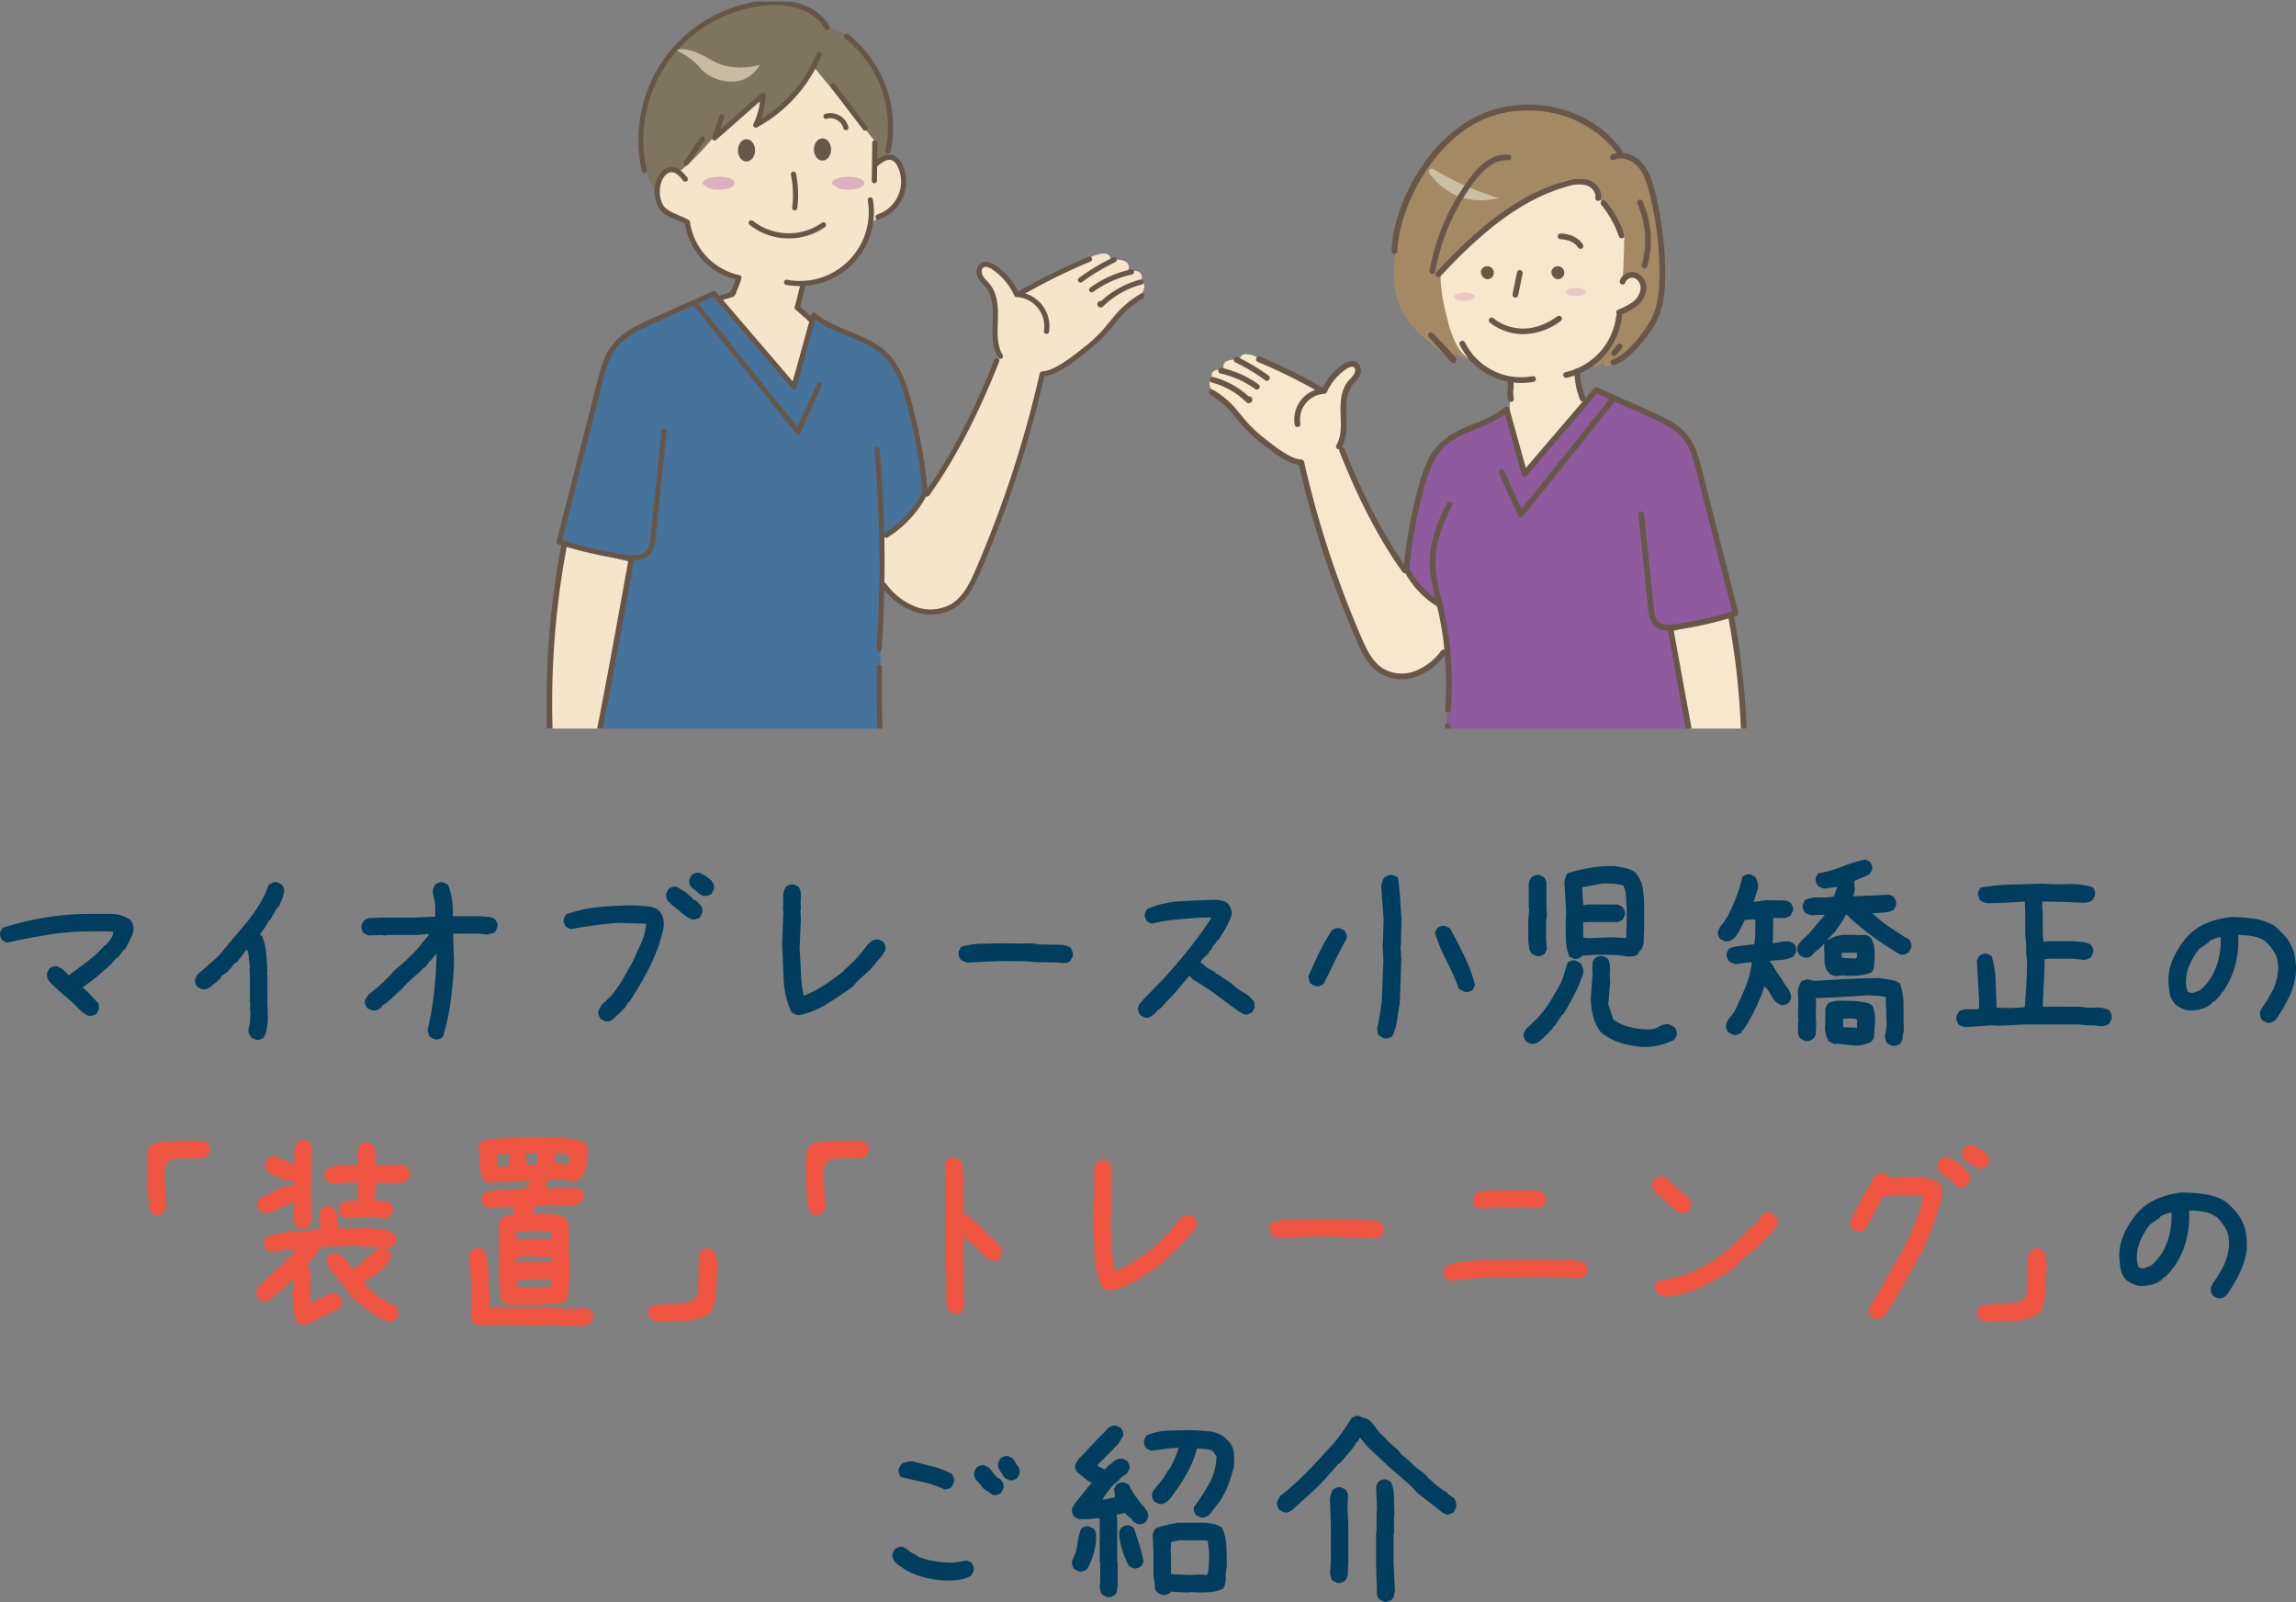 <svg xmlns="http://www.w3.org/2000/svg" xmlns:xlink="http://www.w3.org/1999/xlink" viewBox="0 0 600.149 418.701">
  <rect x="0" y="0" width="600.149" height="418.701" fill="#808080" stroke="none"/>
  <defs>
    <clipPath id="clip-path" transform="translate(0 0.399)">
      <rect x="134.381" width="332.717" height="190" style="fill: none"/>
    </clipPath>
    <clipPath id="clip-path-2" transform="translate(0 0.399)">
      <rect x="183.614" y="45.8" width="8.464" height="3.376" style="fill: none"/>
    </clipPath>
    <clipPath id="clip-path-3" transform="translate(0 0.399)">
      <rect x="217.456" y="45.8" width="8.465" height="3.376" style="fill: none"/>
    </clipPath>
  </defs>
  <g id="レイヤー_2" data-name="レイヤー 2">
    <g id="中身">
      <g style="clip-path: url(#clip-path)">
        <g>
          <path d="M225.101,204.889l-75.198.311s4.042,27.032,4.353,32.313c.308,5.285,3.415,50.029,1.553,58.419s-2.799,32.316-2.485,36.975c.31,4.661,3.102,13.052,3.102,13.052l22.999-.622s7.146-49.094,8.7-60.281c1.554-11.185,2.795-20.819,2.795-20.819s4.66,21.441,4.974,26.1c.31,4.661,1.549,9.946.933,17.715-.623,7.767-3.418,23.304-3.418,29.517a36.776,36.776,0,0,0,2.172,11.807l23.924-1.554S231.001,232.543,225.101,204.889Z" transform="translate(0 0.399)" style="fill: #fff"/>
          <g>
            <path d="M229.33,32.798l-.261,9.835,3.512-2.574,3.759,5.005-1.001,5.759-2.254,3.005-3.506,2.503-2.004,1.753s-3.503,13.52-17.023,15.771l-2.187,6.142s-10.329-.382-16.84-4.637L193.03,72.103s-8.014-.498-13.771-14.018L174.5,55.08l-2.254-3.253.249-5.759s3.511-14.019,4.01-15.021,15.523-13.517,15.523-13.517l22.029-5.76,11.768,10.265Z" transform="translate(0 0.399)" style="fill: #f4e5cb"/>
            <path d="M212.291,16.582l16.558,20.09.221,5.961,2.867-1.768S238.121,16.36,217.368,6.868c0,0-5.74-10.818-25.168-5.297-19.427,5.518-23.844,26.271-24.283,28.699S166.809,42.633,171.67,50.36c0,0,.662-8.389,5.739-5.74a61.567,61.567,0,0,0,9.491-9.715l12.142-9.713-1.323,7.286s12.143-7.506,14.571-15.895" transform="translate(0 0.399)" style="fill: #7f7460"/>
            <path d="M230.49,140.59,237.5,135.083l5.007-7.26s13.021-18.778,18.528-35.801a27.625,27.625,0,0,1-1.251-10.766c.499-6.008-3.006-6.509-3.753-9.764-.754-3.255,4.252-5.758,9.758,5.007A90.27,90.27,0,0,0,279.56,69.74c7.011-4.256,10.517-5.005,10.767-2.253,0,0,6.009-.751,4.507,3.003,0,0,4.504-.999,3.505,2.504,0,0,2.504,1.752-1.504,4.756-4.006,3.004-7.51,9.265-11.764,11.768-4.259,2.504-7.011,8.263-12.521,8.011,0,0-8.014,33.799-14.768,47.068-6.763,13.269-12.771,23.031-27.039,7.011Z" transform="translate(0 0.399)" style="fill: #f4e5cb"/>
            <path d="M164.904,146.464l-10.101,54.038s1.913,6.006,4.365,12.282c2.459,6.277-.817,4.911-7.094-1.365,0,0-1.364,10.918,1.912,16.375,3.272,5.459-1.094,7.372-3.822,3.276,0,0,0,6.004-3.825,2.456,0,0-2.997,3.822-4.906-3.275-1.915-7.097-.55-22.925,2.455-30.839,0,0-3.548-31.66,4.093-57.315Z" transform="translate(0 0.399)" style="fill: #f4e5cb"/>
            <path d="M212.216,348.635l-1.501,12.518-9.764,3.254a13.71,13.71,0,0,1-1.002-3.003c0-.751-.504-12.518-.504-12.518Z" transform="translate(0 0.399)" style="fill: #f4e5cb"/>
            <path d="M175.667,346.133l-1.255,18.025s-6.011-.75-6.261,2.502c-.248,3.257-1.999,8.513-7.757-.502,0,0,1.498-13.518-.754-20.026Z" transform="translate(0 0.399)" style="fill: #f4e5cb"/>
            <g style="clip-path: url(#clip-path-2)">
              <path d="M190.75,46.225c3.087,1.132.371,3.389-4.031,2.875a3.888,3.888,0,0,1-2.186-.785,3.184,3.184,0,0,1-.518-.295c-1.938-1.52,3.596-2.963,6.735-1.794" transform="translate(0 0.399)" style="fill: #ddb0be"/>
            </g>
            <g style="clip-path: url(#clip-path-3)">
              <path d="M224.595,46.225c3.092,1.132.374,3.389-4.035,2.875a3.869,3.869,0,0,1-2.182-.785,3.197,3.197,0,0,1-.516-.295c-1.941-1.52,3.597-2.963,6.732-1.794" transform="translate(0 0.399)" style="fill: #ddb0be"/>
            </g>
            <polygon points="206.191 77.571 211.618 84.305 207.279 100.379 187.946 78.007 192.072 77.139 196.414 70.623 206.191 77.571" style="fill: #f4e5cb"/>
            <path d="M242.507,127.823l-4.606-21.328L234.207,95.42l-4.99-5.212-11.73-5.648-5.429-1.958-4.348,18.248L185.776,76.523,163.62,86.731a32.865,32.865,0,0,0-6.947,12.813c-1.74,7.168-10.865,42.138-10.865,42.138l19.097,4.781L155.149,201.63l4.561,9.343s4.778,2.171,15.64,3.473c10.857,1.304,44.31-7.384,55.6-3.691l-.864-41.269s-.73-29.927.434-29.975c1.159-.048,7.907-4.047,11.987-11.688" transform="translate(0 0.399)" style="fill: #45739c"/>
            <path d="M176.167,364.517l3.757,8.861L194.165,388.42s4.562,3.761-1.349,9.939c-5.906,6.178-11.007,4.028-22.56-2.417-11.548-6.447-15.045-7.79-15.847-11.817-.804-4.03,1.611-7.25,1.344-12.357-.268-5.104,1.076-8.862,4.565-11.012l.076,5.408,2.611,3.725,3.76,1.343a21.274,21.274,0,0,1,1.386-4.57c.765-1.339,8.015-2.144,8.015-2.144" transform="translate(0 0.399)" style="fill: #a5abb5"/>
            <path d="M199.95,361.405l1.002,3.002L213.77,361.83l.803,10.744s12.2,8.282,14.775,11.013,6.981,7.25-.809,12.354c-7.788,5.102-17.026.567-24.171-5.639s-10.743-6.983-10.204-12.355c.535-5.373,1.608-8.863,1.07-12.09-.535-3.22,2.443-4.609,4.715-4.452" transform="translate(0 0.399)" style="fill: #a5abb5"/>
            <path d="M198.586,16.5s-6.816,2.406-13.029-1.402-9.018-2.406-9.018-2.406a17.355,17.355,0,0,1,6.609,4.812c2.806,3.409,11.628,6.014,15.438-1.003" transform="translate(0 0.399)" style="fill: #c7bca1"/>
            <path d="M217.239,38.666c0-1.609-1.005-2.912-2.249-2.912-1.236,0-2.241,1.303-2.241,2.912s1.005,2.911,2.241,2.911c1.244,0,2.249-1.303,2.249-2.911" transform="translate(0 0.399)" style="fill: #675748"/>
            <path d="M197.371,38.886c0-1.607-1.005-2.912-2.248-2.912-1.237,0-2.243,1.305-2.243,2.912,0,1.609,1.006,2.914,2.243,2.914,1.243,0,2.248-1.305,2.248-2.914" transform="translate(0 0.399)" style="fill: #675748"/>
            <path d="M228.55,47.501h-.008a.675.675,0,0,1-.667-.683l.12-9.914a.674.674,0,0,1,.675-.666h.008a.675.675,0,0,1,.667.683l-.12,9.914A.674.674,0,0,1,228.55,47.501Z" transform="translate(0 0.399)" style="fill: #675648"/>
            <path d="M208.954,74.364a18.747,18.747,0,0,1-3.473-.321.675.675,0,0,1-.538-.789.682.682,0,0,1,.788-.539,18.016,18.016,0,0,0,21.097-20.723.675.675,0,1,1,1.33-.227,19.344,19.344,0,0,1-19.204,22.598Z" transform="translate(0 0.399)" style="fill: #675648"/>
            <path d="M229.534,56.971a.675.675,0,0,1-.212-1.316,9.054,9.054,0,0,0,5.327-12.492,3.104,3.104,0,0,0-1.48-1.67c-1.226-.487-2.671.564-3.793,1.537a.675.675,0,0,1-.885-1.02c1.409-1.223,3.267-2.531,5.178-1.772a4.354,4.354,0,0,1,2.197,2.341,10.405,10.405,0,0,1-6.121,14.357A.67.67,0,0,1,229.534,56.971Z" transform="translate(0 0.399)" style="fill: #675648"/>
            <path d="M187.946,78.282a.675.675,0,0,1-.201-1.32l3.196-.997a33.878,33.878,0,0,0,1.351-3.318,17.854,17.854,0,0,1-13.227-14.543c-.513-.284-1.188-.571-1.898-.872-1.94-.822-4.139-1.754-5.027-3.398a8.775,8.775,0,0,1-.354-7.551c.59-1.401,1.851-2.929,3.615-3.006,1.798-.085,3.086,1.256,4.244,2.711a.675.675,0,0,1-1.057.841c-.936-1.175-1.926-2.266-3.128-2.204-1.136.05-2.001,1.161-2.432,2.184a7.515,7.515,0,0,0,.299,6.382c.663,1.228,2.631,2.062,4.367,2.798a17.641,17.641,0,0,1,2.338,1.117.676.676,0,0,1,.307.454,16.653,16.653,0,0,0,12.98,13.961.675.675,0,0,1,.482.856,33.587,33.587,0,0,1-1.774,4.446.674.674,0,0,1-.403.343l-3.477,1.084A.689.689,0,0,1,187.946,78.282Z" transform="translate(0 0.399)" style="fill: #675648"/>
            <path d="M211.618,83.496a.673.673,0,0,1-.442-.165l-3.253-2.824a.673.673,0,0,1-.2-.715c.394-1.231,1.401-5.516,1.411-5.559a.675.675,0,1,1,1.314.308c-.038.162-.855,3.631-1.312,5.232l2.924,2.539a.675.675,0,0,1-.442,1.185Z" transform="translate(0 0.399)" style="fill: #675648"/>
            <path d="M207.739,54.598a.678.678,0,0,1-.671-.758,26.972,26.972,0,0,0-.329-8.597.675.675,0,0,1,1.324-.265,28.325,28.325,0,0,1,.345,9.026A.675.675,0,0,1,207.739,54.598Z" transform="translate(0 0.399)" style="fill: #675648"/>
            <path d="M206.191,61.901a16.188,16.188,0,0,1-10.239-3.542.675.675,0,1,1,.856-1.044,15.13,15.13,0,0,0,18.045.505.675.675,0,0,1,.797,1.09A16.045,16.045,0,0,1,206.191,61.901Z" transform="translate(0 0.399)" style="fill: #675648"/>
            <path d="M226.133,33.752a.674.674,0,0,1-.538-.266L217.197,22.44a.675.675,0,1,1,1.074-.817l8.399,11.047a.675.675,0,0,1-.536,1.083Z" transform="translate(0 0.399)" style="fill: #675648"/>
            <path d="M186.76,36.319a.674.674,0,0,1-.639-.894l1.88-5.472a.675.675,0,0,1,1.277.439l-1.053,3.064,10.775-9.481a.675.675,0,0,1,1.121.523,19.745,19.745,0,0,1-1.179,6.222,36.28,36.28,0,0,0,14.546-17.12.675.675,0,1,1,1.252.505,37.588,37.588,0,0,1-16.879,18.789.675.675,0,0,1-.926-.89,18.424,18.424,0,0,0,1.724-5.93L187.207,36.151A.676.676,0,0,1,186.76,36.319Z" transform="translate(0 0.399)" style="fill: #675648"/>
            <path d="M179.352,42.864a.674.674,0,0,1-.556-1.058l4.301-6.256a.675.675,0,0,1,1.117.758c-4.075,6.115-4.205,6.219-4.439,6.407A.676.676,0,0,1,179.352,42.864Z" transform="translate(0 0.399)" style="fill: #675648"/>
            <path d="M232.113,39.731a.677.677,0,0,1-.658-.828A29.381,29.381,0,0,0,220.869,9.645a.675.675,0,1,1,.815-1.076A30.766,30.766,0,0,1,232.769,39.209.675.675,0,0,1,232.113,39.731Z" transform="translate(0 0.399)" style="fill: #675648"/>
            <path d="M165.695,146.032a15.902,15.902,0,0,1-2.01-.146,105.844,105.844,0,0,1-17.745-4.024.676.676,0,0,1-.456-.812l10.691-41.916c.772-3.03,1.649-6.464,3.717-9.214,2.607-3.465,6.678-5.33,10.27-6.976,2.201-1.008,5.221-2.349,8.23-3.685,2.923-1.297,5.834-2.589,7.972-3.567a.675.675,0,0,1,.794.175L207.204,99.272l4.854-17.5a.674.674,0,0,1,1.083-.338c2.533,2.117,5.733,3.435,8.828,4.71,3.654,1.506,7.434,3.063,10.26,5.957,3.284,3.361,4.752,7.973,5.87,12.032a133.194,133.194,0,0,1,4.417,24.192.683.683,0,0,1-.072.367,29.041,29.041,0,0,1-10.404,11.34.675.675,0,1,1-.717-1.143,27.7,27.7,0,0,0,9.831-10.641,131.938,131.938,0,0,0-4.356-23.756c-1.074-3.897-2.476-8.317-5.535-11.448-2.632-2.695-6.117-4.132-9.809-5.652a38.155,38.155,0,0,1-8.366-4.283l-4.922,17.744a.675.675,0,0,1-1.163.259l-20.54-23.981c-2.089.951-4.802,2.154-7.524,3.362-3.004,1.333-6.019,2.671-8.215,3.678-3.446,1.579-7.352,3.368-9.754,6.56-1.905,2.534-2.745,5.829-3.486,8.736l-10.532,41.291a103.154,103.154,0,0,0,16.905,3.789c1.726.221,3.859.318,5.017-.912a6.051,6.051,0,0,0,1.133-3.571q.995-9.445,1.978-18.884l.923-8.825a.675.675,0,1,1,1.342.141l-.922,8.824q-.987,9.442-1.978,18.884a7.093,7.093,0,0,1-1.491,4.356A5.488,5.488,0,0,1,165.695,146.032Z" transform="translate(0 0.399)" style="fill: #675648"/>
            <path d="M229.784,169.951c-.016,0-.03-.001-.046-.002a.675.675,0,0,1-.629-.718,339.961,339.961,0,0,0-.531-52.155.675.675,0,0,1,1.346-.117,341.539,341.539,0,0,1,.533,52.362A.676.676,0,0,1,229.784,169.951Z" transform="translate(0 0.399)" style="fill: #675648"/>
            <path d="M179.131,215.075A41.201,41.201,0,0,1,163.5,212.311a.675.675,0,1,1,.506-1.251c10.438,4.225,22.184,2.629,33.323.633l1.611-.29c10.453-1.885,21.253-3.832,31.591-1.353a353.777,353.777,0,0,1-1.334-36.084.675.675,0,0,1,.675-.666h.009a.675.675,0,0,1,.666.684,351.931,351.931,0,0,0,1.415,36.893.675.675,0,0,1-.846.714c-10.331-2.758-21.314-.776-31.936,1.14l-1.612.29A105.62,105.62,0,0,1,179.131,215.075Z" transform="translate(0 0.399)" style="fill: #675648"/>
            <path d="M155.359,231.084a.737.737,0,0,1-.604-.313,22.55,22.55,0,0,1-2.821-19.944.736.736,0,0,1,1.333-.129,15.444,15.444,0,0,0,5.768,5.708,1.378,1.378,0,0,0,.978.245c.026-.043.054-.185-.175-.71l-6.059-13.679a.735.735,0,0,1-.048-.446c3.809-18.586,7.188-37.325,10.454-55.447l.041-.223a.735.735,0,1,1,1.447.261l-.04.224c-3.255,18.055-6.62,36.723-10.414,55.25l5.966,13.468a2.219,2.219,0,0,1,.088,2.061c-.617,1.007-1.934.864-2.965.276a16.921,16.921,0,0,1-5.431-4.88,21.094,21.094,0,0,0,3.083,17.12.736.736,0,0,1-.602,1.159Z" transform="translate(0 0.399)" style="fill: #675648"/>
            <path d="M150.732,233.158a.737.737,0,0,1-.672-.435,36.726,36.726,0,0,1-3.132-12.594.736.736,0,0,1,.685-.783.727.727,0,0,1,.783.685,35.242,35.242,0,0,0,2.408,10.674.736.736,0,0,1,1.052.914l-.444,1.085a.737.737,0,0,1-.67.456Z" transform="translate(0 0.399)" style="fill: #675648"/>
            <path d="M146.551,234.73a.735.735,0,0,1-.675-.443,21.465,21.465,0,0,1-1.579-11.354.736.736,0,0,1,1.459.194,19.995,19.995,0,0,0,1.47,10.575.736.736,0,0,1-.675,1.028Z" transform="translate(0 0.399)" style="fill: #675648"/>
            <path d="M142.013,231.798a.736.736,0,0,1-.727-.627,76.115,76.115,0,0,1,2.12-32.073,223.625,223.625,0,0,1,3.34-57.178.735.735,0,1,1,1.445.273,222.19,222.19,0,0,0-3.308,56.932.76.76,0,0,1-.027.257,74.644,74.644,0,0,0-2.115,31.572.735.735,0,0,1-.619.837A.694.694,0,0,1,142.013,231.798Z" transform="translate(0 0.399)" style="fill: #675648"/>
            <path d="M261.494,93.385a.676.676,0,0,1-.581-.33c-1.681-2.819-1.558-6.152-1.441-9.376l.009-.236c.114-2.95.083-6.292-1.745-8.645-.223-.286-.471-.555-.718-.825a8.682,8.682,0,0,1-1.342-1.75,2.975,2.975,0,0,1,.556-3.766c1.02-.744,2.447-.558,4.015.516a17.632,17.632,0,0,1,5.95,6.948,8.993,8.993,0,0,1,8.003,10.377.675.675,0,0,1-1.334-.213,7.643,7.643,0,0,0-7.15-8.848.676.676,0,0,1-.581-.398,16.498,16.498,0,0,0-5.651-6.754c-.386-.264-1.705-1.081-2.458-.537-.548.398-.507,1.371-.155,2.043a7.542,7.542,0,0,0,1.145,1.469c.272.296.542.592.787.907,2.107,2.713,2.152,6.339,2.029,9.524l-.009.235c-.11,3.027-.226,6.158,1.252,8.635a.676.676,0,0,1-.579,1.021Z" transform="translate(0 0.399)" style="fill: #675648"/>
            <path d="M243.373,160.211a13.411,13.411,0,0,1-4.484-.781,18.359,18.359,0,0,1-8.335-6.443.675.675,0,0,1,1.078-.813,17.016,17.016,0,0,0,7.708,5.984,10.989,10.989,0,0,0,9.346-.723c3.078-1.897,4.761-5.336,6.351-8.993a290.742,290.742,0,0,0,16.738-51.265.674.674,0,0,1,.638-.526c3.119-.095,7.732-3.753,10.488-5.94.49-.389.931-.738,1.304-1.022a38.143,38.143,0,0,0,5.664-5.8L290.75,82.85a26.037,26.037,0,0,1,7.396-6.479.675.675,0,1,1,.623,1.197,24.869,24.869,0,0,0-6.993,6.161l-.878,1.033a39.166,39.166,0,0,1-5.876,6.001c-.368.28-.801.623-1.283,1.006-2.925,2.32-7.271,5.768-10.759,6.191a292.045,292.045,0,0,1-16.706,51.019c-1.612,3.709-3.473,7.505-6.881,9.606A11.5,11.5,0,0,1,243.373,160.211Z" transform="translate(0 0.399)" style="fill: #675648"/>
            <path d="M242.328,129.374a.675.675,0,0,1-.548-1.068c6.585-9.179,12.693-20.871,18.157-34.753a.675.675,0,1,1,1.256.494c-5.504,13.985-11.666,25.776-18.315,35.046A.674.674,0,0,1,242.328,129.374Z" transform="translate(0 0.399)" style="fill: #675648"/>
            <path d="M287.693,79.954a.873.873,0,0,1-.852-1.034.85.85,0,0,1,.736-.66.874.874,0,0,1,.281.006,23.973,23.973,0,0,1,10.191-5.602.675.675,0,0,1,.344,1.306,22.657,22.657,0,0,0-10.112,5.759A.905.905,0,0,1,287.693,79.954Z" transform="translate(0 0.399)" style="fill: #675648"/>
            <path d="M285.349,76.004a.675.675,0,0,1-.398-1.221A28.661,28.661,0,0,1,295.613,70.01.675.675,0,0,1,295.9,71.33a27.285,27.285,0,0,0-10.155,4.546A.673.673,0,0,1,285.349,76.004Z" transform="translate(0 0.399)" style="fill: #675648"/>
            <path d="M282.428,73.454a.675.675,0,0,1-.4-1.219,56.453,56.453,0,0,1,8.905-5.342.675.675,0,1,1,.584,1.217,55.062,55.062,0,0,0-8.69,5.214A.674.674,0,0,1,282.428,73.454Z" transform="translate(0 0.399)" style="fill: #675648"/>
            <path d="M266.939,76.793a.675.675,0,0,1-.336-1.261A163.44,163.44,0,0,1,284.51,66.705a.675.675,0,1,1,.521,1.245,162.06,162.06,0,0,0-17.759,8.754A.669.669,0,0,1,266.939,76.793Z" transform="translate(0 0.399)" style="fill: #675648"/>
            <path d="M168.41,44.806a.676.676,0,0,1-.657-.524,37.056,37.056,0,0,1,6.031-29.62A37.068,37.068,0,0,1,200.056-.293c6.007-.548,13.567.936,16.725,6.769a.675.675,0,0,1-1.188.643c-2.844-5.255-9.827-6.583-15.414-6.067a35.208,35.208,0,0,0-31.11,42.928.677.677,0,0,1-.659.826Z" transform="translate(0 0.399)" style="fill: #675648"/>
            <path d="M179.723,342.166a.683.683,0,0,1-.108-.009.675.675,0,0,1-.559-.774c6.778-42.099,12.056-84.999,15.685-127.509a.675.675,0,0,1,1.346.115c-3.633,42.542-8.914,85.476-15.698,127.608A.674.674,0,0,1,179.723,342.166Z" transform="translate(0 0.399)" style="fill: #675648"/>
            <path d="M156.416,347.163a2.738,2.738,0,0,1-1.67-.478,3.525,3.525,0,0,1-1.142-2.193l-1.594-7.077a.675.675,0,1,1,1.316-.297l1.594,7.078a2.408,2.408,0,0,0,.63,1.405,2.463,2.463,0,0,0,1.639.153,166.567,166.567,0,0,1,22.858-1.025.675.675,0,0,1,.658.691.692.692,0,0,1-.691.658,164.786,164.786,0,0,0-22.671,1.016A7.918,7.918,0,0,1,156.416,347.163Z" transform="translate(0 0.399)" style="fill: #675648"/>
            <path d="M157.088,289.692a.674.674,0,0,1-.673-.64l-2.833-54.697a.675.675,0,1,1,1.348-.07l2.833,54.698a.675.675,0,0,1-.639.709Z" transform="translate(0 0.399)" style="fill: #675648"/>
            <path d="M153.682,333.752a.676.676,0,0,1-.673-.629,178.396,178.396,0,0,1,1.579-38.457.675.675,0,0,1,1.336.201,176.94,176.94,0,0,0-1.567,38.165.676.676,0,0,1-.629.719C153.713,333.752,153.698,333.752,153.682,333.752Z" transform="translate(0 0.399)" style="fill: #675648"/>
            <path d="M174.384,363.987l-.034,0a.674.674,0,0,1-.641-.707l.855-17.625a.695.695,0,0,1,.706-.642.674.674,0,0,1,.642.707l-.855,17.625A.674.674,0,0,1,174.384,363.987Z" transform="translate(0 0.399)" style="fill: #675648"/>
            <path d="M165.948,372.071a4.168,4.168,0,0,1-1.278-.229,8.566,8.566,0,0,1-5.643-6.545.675.675,0,1,1,1.33-.227,7.186,7.186,0,0,0,4.731,5.488,1.79,1.79,0,0,0,1.331.059c.562-.297.627-1.252.634-1.538.004-.214-.003-.432-.01-.65a5.445,5.445,0,0,1,.186-1.988c.767-2.266,3.55-2.697,4.711-2.777.322-.023.65-.037.98-.051a6.909,6.909,0,0,0,3.56-.752.675.675,0,0,1,1.047.525,23.607,23.607,0,0,0,1.671,7.505.675.675,0,1,1-1.252.503,24.922,24.922,0,0,1-1.69-6.917,10.567,10.567,0,0,1-3.28.485c-.316.013-.632.026-.941.048-.697.048-3.007.324-3.526,1.863a4.392,4.392,0,0,0-.116,1.512c.008.242.016.483.011.723a2.968,2.968,0,0,1-1.352,2.702A2.312,2.312,0,0,1,165.948,372.071Z" transform="translate(0 0.399)" style="fill: #675648"/>
            <path d="M160.328,365.579a.663.663,0,0,1-.082-.005.674.674,0,0,1-.589-.75,52.993,52.993,0,0,0-.833-17.646.675.675,0,1,1,1.318-.287,54.297,54.297,0,0,1,.855,18.094A.675.675,0,0,1,160.328,365.579Z" transform="translate(0 0.399)" style="fill: #675648"/>
            <path d="M185.902,402.008c-4.146,0-8.319-1.893-12.047-3.78-3.781-1.916-7.646-3.939-11.489-6.013-2.899-1.564-5.442-3.051-7.212-5.423-1.732-2.316-2.688-6.072-.74-8.902a19.264,19.264,0,0,0,.413-6.391,18.008,18.008,0,0,1,.492-6.644,6.457,6.457,0,0,1,5.04-4.61.675.675,0,0,1,.16,1.341c-1.931.23-3.359,2.023-3.919,3.697a16.73,16.73,0,0,0-.426,6.146,20.13,20.13,0,0,1-.494,6.945.677.677,0,0,1-.101.206c-1.57,2.186-.858,5.38.656,7.405,1.605,2.151,4.016,3.556,6.77,5.043,3.833,2.068,7.689,4.086,11.458,5.997,4.676,2.367,10.073,4.75,14.961,3.061,3.859-1.332,6.507-5.479,5.903-9.245-.365-2.276-5.544-6.955-9.705-10.716-3.238-2.926-6.035-5.454-7.093-7.135a.675.675,0,1,1,1.143-.719c.959,1.524,3.823,4.112,6.856,6.853,4.765,4.306,9.692,8.759,10.132,11.503.715,4.458-2.269,9.173-6.795,10.735A12.034,12.034,0,0,1,185.902,402.008Z" transform="translate(0 0.399)" style="fill: #675648"/>
            <path d="M218.966,345.011a.676.676,0,0,1-.67-.764,883.001,883.001,0,0,0,7.361-133.162.675.675,0,0,1,.661-.689.665.665,0,0,1,.689.661,884.304,884.304,0,0,1-7.373,133.366A.675.675,0,0,1,218.966,345.011Z" transform="translate(0 0.399)" style="fill: #675648"/>
            <path d="M196.941,349.783a.675.675,0,0,1-.093-1.344,116.909,116.909,0,0,1,22.021-.984.675.675,0,0,1,.64.708.682.682,0,0,1-.708.641,115.344,115.344,0,0,0-21.766.973A.697.697,0,0,1,196.941,349.783Z" transform="translate(0 0.399)" style="fill: #675648"/>
            <path d="M195.005,349.738a.674.674,0,0,1-.671-.612c-.86-9.25-1.749-18.815-.614-28.253.3-2.511.745-5.083,1.177-7.571,1.33-7.68,2.706-15.622-.033-22.775a.688.688,0,0,1-.043-.182,189.099,189.099,0,0,0-4.187-27.112.675.675,0,0,1,1.315-.308,190.42,190.42,0,0,1,4.209,27.209c2.827,7.475,1.425,15.57.069,23.399-.428,2.471-.871,5.025-1.167,7.501-1.117,9.296-.235,18.788.618,27.968a.674.674,0,0,1-.609.734A.562.562,0,0,1,195.005,349.738Z" transform="translate(0 0.399)" style="fill: #675648"/>
            <path d="M211.044,362.03c-.014,0-.026,0-.04-.001a.675.675,0,0,1-.635-.712c.134-2.331.298-4.478.463-6.624.164-2.138.328-4.275.461-6.598a.675.675,0,0,1,1.348.077c-.134,2.331-.298,4.478-.463,6.624-.164,2.138-.328,4.275-.461,6.598A.675.675,0,0,1,211.044,362.03Z" transform="translate(0 0.399)" style="fill: #675648"/>
            <path d="M199.965,362.275a.675.675,0,0,1-.672-.622l-.98-12.607a.675.675,0,0,1,.62-.725.664.664,0,0,1,.726.621l.981,12.606a.674.674,0,0,1-.62.726C200.001,362.275,199.983,362.275,199.965,362.275Z" transform="translate(0 0.399)" style="fill: #675648"/>
            <path d="M221.957,398.337q-.981,0-2.032-.088c-7.832-.652-17.556-7.324-23.114-13.579a.675.675,0,0,1,1.01-.896c5.248,5.906,14.817,12.515,22.217,13.13,4.019.337,7.173-.345,9.382-2.027,2.363-1.792,3.744-5.59,1.951-8.176a10.203,10.203,0,0,0-2.884-2.456c-2.098-1.385-4.767-3.575-7.349-5.693-2.547-2.09-5.182-4.252-7.214-5.595a.675.675,0,0,1-.303-.54c-.125-3.697-.255-6.812-.656-9.885q-6.103,1.083-12.193,2.158.13,1.922.257,3.84a.675.675,0,0,1-.63.718.697.697,0,0,1-.718-.629q-.146-2.22-.298-4.442a.675.675,0,0,1,.557-.71c4.497-.794,8.982-1.588,13.48-2.386a.675.675,0,0,1,.786.568,94.44,94.44,0,0,1,.753,10.377c2.043,1.387,4.579,3.467,7.035,5.483,2.555,2.096,5.197,4.264,7.236,5.61a11.388,11.388,0,0,1,3.248,2.812c2.263,3.263.667,7.816-2.242,10.023A13.365,13.365,0,0,1,221.957,398.337Z" transform="translate(0 0.399)" style="fill: #675648"/>
            <path d="M197.222,384.771a.672.672,0,0,1-.346-.096c-2.261-1.353-3.278-4.415-2.72-8.19.108-.717.252-1.435.396-2.152a13.966,13.966,0,0,0,.363-5.874c-.064-.268-.143-.535-.223-.803a6.283,6.283,0,0,1-.377-2.427c.174-1.793,1.626-3.052,2.974-4.09a.675.675,0,0,1,.824,1.069c-1.175.906-2.332,1.895-2.454,3.152a5.187,5.187,0,0,0,.328,1.912c.087.292.173.586.242.879a15.161,15.161,0,0,1-.354,6.446c-.14.697-.279,1.393-.383,2.086-.179,1.203-.556,5.257,2.077,6.832a.675.675,0,0,1-.348,1.254Z" transform="translate(0 0.399)" style="fill: #675648"/>
            <path d="M221.107,33.636a.675.675,0,0,1-.659-.535,3.506,3.506,0,0,0-4.312-2.468.675.675,0,1,1-.428-1.28,4.851,4.851,0,0,1,6.06,3.467.675.675,0,0,1-.519.801A.669.669,0,0,1,221.107,33.636Z" transform="translate(0 0.399)" style="fill: #675648"/>
            <path d="M208.61,113.162a.674.674,0,0,1-.526-.253L181.538,79.766a.675.675,0,1,1,1.053-.844l25.855,32.282,5.069-11.27a.675.675,0,1,1,1.23.554l-5.521,12.276a.672.672,0,0,1-.53.393A.622.622,0,0,1,208.61,113.162Z" transform="translate(0 0.399)" style="fill: #675648"/>
          </g>
        </g>
        <g>
          <path d="M394.639,107.768V98.835s-10.713-5.685-16.04-8.528c-12.66-6.76-4.669-35.33-4.669-35.33L384.691,43.605s29.376-4.494,29.986-4.494S425.704,57.21,425.704,58.225,432.812,70.001,432.812,70.001l-1.42,10.355L419.817,90.51a25.945,25.945,0,0,1-7.105,6.293s-.407,5.279,1.623,8.528c0,0-11.179,14.411-16.457,17.863Z" transform="translate(0 0.399)" style="fill: #f7e8cd"/>
          <path d="M417.692,51.579s.521-20.494-41.103,19.303c0,0-.438,4.222,1.714,11.966,0,0,1.42,6.903,4.466,9.543s-2.64-.407-2.64-.407.812,2.234-1.219,1.219,2.482,2.194-5.233-4.101c-7.714-6.295-11.543-12.373-8.09-28.412,3.451-16.041,13.485-28.053,25.506-31.447,7.879-2.223,23.351-1.827,33.3,10.965,0,0,6.7-.203,8.326,15.838,1.623,16.04,5.887,25.177-10.966,38.579,0,0-2.64,2.03-2.64-.61,0,0-2.029,2.844-2.64.813,0,0,4.055-4.232,6.252-12.369.16-.594,4.558-2.728,5.089-3.105,2.295-1.63,1.742-6.034-.082-7.673-1.11-.997-3.688,2.943-3.602,1.542.346-5.529.464-12.509.464-12.509s-4.466-8.324-6.902-9.137" transform="translate(0 0.399)" style="fill: #a38a65"/>
          <g style="opacity: 0.63">
            <path d="M410.114,75.097c-1.955.719-.236,2.147,2.553,1.821a2.471,2.471,0,0,0,1.381-.497,2.324,2.324,0,0,0,.327-.188c1.228-.962-2.275-1.874-4.261-1.137" transform="translate(0 0.399)" style="fill: #e2b4c3"/>
            <rect x="409.276" y="75.227" width="5.354" height="2.137" style="fill: none"/>
          </g>
          <g style="opacity: 0.63">
            <path d="M380.957,76.355c-1.955.719-.236,2.147,2.552,1.821a2.468,2.468,0,0,0,1.382-.497,2.281,2.281,0,0,0,.327-.188c1.23-.962-2.275-1.875-4.261-1.137" transform="translate(0 0.399)" style="fill: #e2b4c3"/>
            <rect x="380.119" y="76.485" width="5.356" height="2.137" style="fill: none"/>
          </g>
          <path d="M377.837,159.326l-6.3-4.95-4.502-6.527s-11.7-16.877-16.651-32.179a24.864,24.864,0,0,0,1.124-9.676c-.448-5.4,2.702-5.851,3.378-8.776s-3.826-5.175-8.777,4.501a81.065,81.065,0,0,1-12.376-6.077c-6.301-3.825-9.451-4.5-9.677-2.024,0,0-5.4-.675-4.05,2.699,0,0-4.052-.9-3.151,2.251,0,0-2.251,1.575,1.351,4.276,3.602,2.699,6.749,8.326,10.576,10.575s6.3,7.426,11.251,7.202c0,0,7.2,30.378,13.277,42.305s11.477,20.702,24.302,6.301Z" transform="translate(0 0.399)" style="fill: #f7e8cd"/>
          <path d="M436.793,164.605l9.074,48.571s-1.716,5.397-3.926,11.039c-2.205,5.643.738,4.415,6.38-1.226,0,0,1.226,9.812-1.718,14.718s.981,6.623,3.436,2.944c0,0,0,5.396,3.433,2.207,0,0,2.7,3.436,4.416-2.944,1.718-6.378.49-20.606-2.207-27.72,0,0,3.19-28.456-3.68-51.516Z" transform="translate(0 0.399)" style="fill: #f7e8cd"/>
          <path d="M367.036,147.849l4.141-19.168,3.317-9.957,4.49-4.686,10.544-5.076,4.882-1.757,3.903,16.399,19.719-21.866,19.913,9.176a29.562,29.562,0,0,1,6.247,11.518c1.562,6.443,9.763,37.875,9.763,37.875l-17.163,4.296,8.768,49.587-4.1,8.395s-4.297,1.954-14.058,3.125-39.826-6.638-49.978-3.319l.779-37.093s-.779-27.612-1.821-27.656-5.677-2.924-9.347-9.793" transform="translate(0 0.399)" style="fill: #8f5a9e"/>
          <path d="M391.787,51.365a72.142,72.142,0,0,1-17.071-7.58.807.807,0,0,0-1.077,1.158c2.661,3.589,8.339,8.716,18.148,6.422" transform="translate(0 0.399)" style="fill: #cbbfa3"/>
          <path d="M387.105,70.445a1.708,1.708,0,1,1,1.651,2.142,1.945,1.945,0,0,1-1.651-2.142" transform="translate(0 0.399)" style="fill: #685849"/>
          <path d="M405.53,70.445a1.708,1.708,0,1,1,1.651,2.142,1.944,1.944,0,0,1-1.651-2.142" transform="translate(0 0.399)" style="fill: #685849"/>
          <path d="M397.637,99.686a17.886,17.886,0,0,1-16.07-9.955.75.75,0,0,1,1.344-.666,16.403,16.403,0,0,0,17.679,8.852.741.741,0,0,1,.874.601.749.749,0,0,1-.602.874A17.742,17.742,0,0,1,397.637,99.686Z" transform="translate(0 0.399)" style="fill: #685749"/>
          <path d="M409.366,98.337a.75.75,0,0,1-.162-1.482,17.089,17.089,0,0,0,13.252-14.688.75.75,0,1,1,1.49.175A18.592,18.592,0,0,1,409.53,98.319.75.75,0,0,1,409.366,98.337Z" transform="translate(0 0.399)" style="fill: #685749"/>
          <path d="M413.696,104.526a.752.752,0,0,1-.709-.504,21.48,21.48,0,0,1-1.454-7.372.75.75,0,0,1,.707-.791.777.777,0,0,1,.791.707,20.057,20.057,0,0,0,1.374,6.964.75.75,0,0,1-.709.996Z" transform="translate(0 0.399)" style="fill: #685749"/>
          <path d="M394.955,104.641a.751.751,0,0,1-.737-.617,8.514,8.514,0,0,1-.121-2.746,7.136,7.136,0,0,0-.104-2.33.75.75,0,1,1,1.477-.266,8.487,8.487,0,0,1,.12,2.743,7.162,7.162,0,0,0,.105,2.333.751.751,0,0,1-.606.871A.783.783,0,0,1,394.955,104.641Z" transform="translate(0 0.399)" style="fill: #685749"/>
          <path d="M423.208,81.993a.75.75,0,0,1-.293-1.44,16.966,16.966,0,0,0,3.792-2.001,5.159,5.159,0,0,0,2.093-3.2,2.881,2.881,0,0,0-1.391-2.993,2.005,2.005,0,0,0-1.688.051,1.528,1.528,0,0,0-.86.983.75.75,0,0,1-1.461-.339,3.004,3.004,0,0,1,1.668-1.995,3.493,3.493,0,0,1,2.984-.056,4.369,4.369,0,0,1,2.232,4.569,6.637,6.637,0,0,1-2.66,4.167,18.366,18.366,0,0,1-4.123,2.194A.751.751,0,0,1,423.208,81.993Z" transform="translate(0 0.399)" style="fill: #685749"/>
          <path d="M396.098,77.374a.751.751,0,0,1-.736-.9l1.161-5.694a.75.75,0,0,1,1.471.3l-1.161,5.694A.752.752,0,0,1,396.098,77.374Z" transform="translate(0 0.399)" style="fill: #685749"/>
          <path d="M375.978,72.043a.75.75,0,0,1-.549-1.261C384.44,61.118,395.503,50.723,409.237,46.9a10.461,10.461,0,0,1,5.793-.326c2.011.615,3.848,2.615,3.442,4.896a.75.75,0,1,1-1.476-.263c.248-1.397-1.043-2.782-2.404-3.198a9.013,9.013,0,0,0-4.952.336c-13.375,3.722-24.244,13.947-33.112,23.459A.749.749,0,0,1,375.978,72.043Z" transform="translate(0 0.399)" style="fill: #685749"/>
          <path d="M421.907,92.635a.75.75,0,0,1-.574-1.232l1.451-1.723a.75.75,0,1,1,1.147.967l-1.449,1.721A.749.749,0,0,1,421.907,92.635Z" transform="translate(0 0.399)" style="fill: #685749"/>
          <path d="M421.751,95.032a.75.75,0,0,1-.206-1.471c3.52-1.004,9.07-7.952,10.558-11.619,1.526-3.771,1.699-7.945,1.667-11.53a86.944,86.944,0,0,0-2.655-20.525c-.579-2.283-1.338-4.876-3.017-6.743-1.46-1.623-4.049-2.751-6.168-1.76a.75.75,0,0,1-.635-1.359c2.78-1.297,6.087.083,7.918,2.117,1.907,2.121,2.732,4.92,3.356,7.377a88.5,88.5,0,0,1,2.701,20.88c.033,3.733-.151,8.092-1.776,12.107-1.484,3.659-7.24,11.274-11.536,12.498A.758.758,0,0,1,421.751,95.032Z" transform="translate(0 0.399)" style="fill: #685749"/>
          <path d="M379.875,94.507a.751.751,0,0,1-.561-.251l-5.822-6.551a.75.75,0,0,1,1.101-1.019c6.219,6.446,6.186,6.601,6.062,7.181a.884.884,0,0,1-.5.586A.741.741,0,0,1,379.875,94.507Zm-.658-.588h0Z" transform="translate(0 0.399)" style="fill: #685749"/>
          <path d="M423.871,61.894a.752.752,0,0,1-.71-.507,26.509,26.509,0,0,0-4.602-8.253.75.75,0,0,1,1.16-.951A28.026,28.026,0,0,1,424.58,60.9a.751.751,0,0,1-.71.993Z" transform="translate(0 0.399)" style="fill: #685749"/>
          <path d="M374.416,71.215a.772.772,0,0,1-.133-.012.75.75,0,0,1-.607-.87,57.375,57.375,0,0,1,10.419-24.078c3.333-4.473,6.764-6.579,10.235-6.257a.75.75,0,1,1-.139,1.493c-2.894-.268-5.894,1.635-8.893,5.66a55.867,55.867,0,0,0-10.146,23.445A.75.75,0,0,1,374.416,71.215Z" transform="translate(0 0.399)" style="fill: #685749"/>
          <path d="M429.869,69.736a.75.75,0,0,1-.721-.958,23.432,23.432,0,0,0-1.165-15.937.75.75,0,1,1,1.365-.62,24.945,24.945,0,0,1,1.241,16.972A.75.75,0,0,1,429.869,69.736Z" transform="translate(0 0.399)" style="fill: #685749"/>
          <path d="M413.121,64.638a.75.75,0,0,1-.637-.352c-1.339-2.14-4.521-2.165-4.554-2.165a.75.75,0,0,1,0-1.5c.165,0,4.051.033,5.825,2.87a.749.749,0,0,1-.238,1.033A.741.741,0,0,1,413.121,64.638Z" transform="translate(0 0.399)" style="fill: #685749"/>
          <path d="M398.168,86.931a14.215,14.215,0,0,1-8.761-3.03.75.75,0,0,1,.998-1.12c.292.258,7.241,6.237,16.679-.521a.75.75,0,0,1,.873,1.22A16.65,16.65,0,0,1,398.168,86.931Z" transform="translate(0 0.399)" style="fill: #685749"/>
          <path d="M436.08,164.36a5.069,5.069,0,0,1-3.848-1.369,6.521,6.521,0,0,1-1.381-4.001l-2.607-24.902a.75.75,0,0,1,.668-.824.762.762,0,0,1,.824.668l2.607,24.902a5.285,5.285,0,0,0,.982,3.13c.994,1.057,2.863.971,4.385.776a92.488,92.488,0,0,0,15.044-3.36L443.321,122.4c-.664-2.603-1.416-5.554-3.108-7.801-2.14-2.844-5.631-4.443-8.712-5.855-1.944-.89-4.601-2.069-7.258-3.248-2.446-1.086-4.894-2.172-6.79-3.035L399.062,123.936a.75.75,0,0,1-1.292-.287l-4.369-15.75a35.276,35.276,0,0,1-7.386,3.745c-3.304,1.361-6.424,2.647-8.771,5.048-2.718,2.785-3.975,6.738-4.94,10.226a118.784,118.784,0,0,0-3.902,21.288,22.198,22.198,0,0,0,8.378,8.802.75.75,0,1,1-.797,1.27,23.602,23.602,0,0,1-9.015-9.578.75.75,0,0,1-.08-.409,120.232,120.232,0,0,1,3.971-21.773c1.014-3.667,2.345-7.835,5.311-10.874,2.562-2.623,5.974-4.028,9.273-5.387a29.857,29.857,0,0,0,7.9-4.213.75.75,0,0,1,1.203.375l4.292,15.471,17.842-20.834a.747.747,0,0,1,.882-.194c1.951.894,4.62,2.078,7.288,3.262,2.663,1.182,5.325,2.363,7.274,3.255,3.242,1.486,6.917,3.17,9.286,6.316,1.872,2.488,2.664,5.593,3.362,8.333l9.612,37.674a.75.75,0,0,1-.507.903,95.516,95.516,0,0,1-15.977,3.622A14.516,14.516,0,0,1,436.08,164.36Z" transform="translate(0 0.399)" style="fill: #685749"/>
          <path d="M378.48,185.861c-.017,0-.032,0-.048-.002a.749.749,0,0,1-.701-.796,86.833,86.833,0,0,0-2.433-28.405c-1.908-8.215-3.169-13.643,2.897-25.538a.75.75,0,1,1,1.336.682c-5.816,11.407-4.606,16.622-2.772,24.517a88.126,88.126,0,0,1,2.468,28.839A.749.749,0,0,1,378.48,185.861Z" transform="translate(0 0.399)" style="fill: #685749"/>
          <path d="M377.118,223.309a.691.691,0,0,1-.07-.003.75.75,0,0,1-.678-.816,316.163,316.163,0,0,0,1.279-33.146.75.75,0,0,1,.74-.76h.01a.75.75,0,0,1,.75.74,317.879,317.879,0,0,1-1.285,33.304A.75.75,0,0,1,377.118,223.309Z" transform="translate(0 0.399)" style="fill: #685749"/>
          <path d="M445.37,240.753a.75.75,0,0,1-.613-1.181A18.868,18.868,0,0,0,447.56,224.44a15.319,15.319,0,0,1-4.798,4.26c-1.161.657-2.283.544-2.787-.282a2.078,2.078,0,0,1,.08-1.933l5.346-12.079c-3.404-16.638-6.428-33.4-9.351-49.612l-.041-.224a.75.75,0,0,1,1.477-.267l.04.224c2.936,16.28,5.972,33.115,9.393,49.812a.747.747,0,0,1-.049.454l-5.444,12.3c-.181.405-.171.526-.164.553h.001a1.948,1.948,0,0,0,.762-.254,13.815,13.815,0,0,0,5.148-5.098.75.75,0,0,1,1.358.132,20.347,20.347,0,0,1-2.546,18.005A.751.751,0,0,1,445.37,240.753Z" transform="translate(0 0.399)" style="fill: #685749"/>
          <path d="M457.367,241.394a.719.719,0,0,1-.111-.008.751.751,0,0,1-.632-.853,67.036,67.036,0,0,0-1.899-28.339.763.763,0,0,1-.027-.262,199.707,199.707,0,0,0-2.972-51.15.75.75,0,0,1,1.475-.278,201.273,201.273,0,0,1,3.003,51.402,68.586,68.586,0,0,1,1.904,28.85A.751.751,0,0,1,457.367,241.394Z" transform="translate(0 0.399)" style="fill: #685749"/>
          <path d="M349.971,117.04a.75.75,0,0,1-.643-1.134c1.312-2.201,1.205-5.007,1.103-7.721l-.006-.174c-.107-2.893-.061-6.186,1.856-8.652.223-.287.469-.558.716-.828a6.418,6.418,0,0,0,1-1.289c.293-.555.324-1.351-.093-1.654-.604-.438-1.715.26-2.043.484a14.537,14.537,0,0,0-5.035,6.013.75.75,0,0,1-.644.441,6.723,6.723,0,0,0-6.287,7.785.75.75,0,1,1-1.48.239,8.222,8.222,0,0,1,7.233-9.485,16.036,16.036,0,0,1,5.367-6.23c1.464-1.002,2.804-1.164,3.771-.46a2.808,2.808,0,0,1,.54,3.565,7.69,7.69,0,0,1-1.221,1.603c-.22.24-.44.48-.639.736-1.608,2.069-1.64,5.047-1.543,7.676l.007.173c.105,2.795.226,5.963-1.312,8.545A.751.751,0,0,1,349.971,117.04Z" transform="translate(0 0.399)" style="fill: #685749"/>
          <path d="M366.259,177.106a10.461,10.461,0,0,1-5.483-1.484c-3.11-1.913-4.789-5.347-6.243-8.699a262.6,262.6,0,0,1-15.003-45.786c-3.17-.439-7.049-3.522-9.668-5.604-.422-.335-.8-.636-1.122-.882a35.179,35.179,0,0,1-5.314-5.419l-.785-.923a22.242,22.242,0,0,0-6.241-5.503.75.75,0,1,1,.693-1.33,23.524,23.524,0,0,1,6.686,5.857l.791.93a34.03,34.03,0,0,0,5.079,5.197c.328.251.715.558,1.145.9,2.469,1.962,6.6,5.246,9.367,5.33a.75.75,0,0,1,.709.584A261.035,261.035,0,0,0,355.91,166.327c1.358,3.133,2.913,6.333,5.651,8.018a9.726,9.726,0,0,0,8.276.636,15.168,15.168,0,0,0,6.862-5.329.75.75,0,0,1,1.197.903,16.641,16.641,0,0,1-7.558,5.839A12.203,12.203,0,0,1,366.259,177.106Z" transform="translate(0 0.399)" style="fill: #685749"/>
          <path d="M367.198,149.388a.749.749,0,0,1-.61-.313c-5.985-8.343-11.53-18.953-16.479-31.534a.75.75,0,0,1,1.397-.549c4.902,12.465,10.388,22.965,16.301,31.209a.75.75,0,0,1-.608,1.187Z" transform="translate(0 0.399)" style="fill: #685749"/>
          <path d="M326.409,104.97a.893.893,0,0,1-.562-.197,20.287,20.287,0,0,0-9.078-5.189.75.75,0,1,1,.383-1.45,21.688,21.688,0,0,1,9.17,5.022.903.903,0,0,1,.581,1.674A.946.946,0,0,1,326.409,104.97Zm.539-.656-.001.001Z" transform="translate(0 0.399)" style="fill: #685749"/>
          <path d="M328.527,101.418a.747.747,0,0,1-.44-.144,24.316,24.316,0,0,0-9.067-4.061.75.75,0,1,1,.318-1.466,25.824,25.824,0,0,1,9.632,4.314.75.75,0,0,1-.442,1.356Z" transform="translate(0 0.399)" style="fill: #685749"/>
          <path d="M331.156,99.124a.749.749,0,0,1-.442-.145,49.158,49.158,0,0,0-7.794-4.671.75.75,0,1,1,.648-1.353A50.623,50.623,0,0,1,331.6,97.77a.75.75,0,0,1-.444,1.355Z" transform="translate(0 0.399)" style="fill: #685749"/>
          <path d="M345.079,102.126a.742.742,0,0,1-.371-.099,145.064,145.064,0,0,0-15.949-7.859.75.75,0,0,1,.578-1.384,146.347,146.347,0,0,1,16.115,7.941.75.75,0,0,1-.373,1.401Z" transform="translate(0 0.399)" style="fill: #685749"/>
          <path d="M397.507,134.814a.786.786,0,0,1-.095-.006.749.749,0,0,1-.589-.436l-4.965-11.033a.75.75,0,1,1,1.367-.615l4.462,9.915L420.78,103.807a.75.75,0,1,1,1.17.938l-23.858,29.788A.748.748,0,0,1,397.507,134.814Z" transform="translate(0 0.399)" style="fill: #685749"/>
          <path d="M364.506,65.936l-.021-.001a.75.75,0,0,1-.729-.77c.2-7.066,3.466-15.88,8.523-23.004,6.146-8.658,14.341-13.966,23.073-14.945a31.479,31.479,0,0,1,21.657,4.981,26.032,26.032,0,0,1,6.931,6.69.75.75,0,0,1-1.263.81c-.085-.131-8.649-13.06-27.157-10.99-19.255,2.161-29.938,24.911-30.265,36.501A.751.751,0,0,1,364.506,65.936Z" transform="translate(0 0.399)" style="fill: #685749"/>
        </g>
      </g>
      <g>
        <path d="M23.543,265.161a3.095,3.095,0,0,1-1.289-.527q-.587-.409-1.172-.879a46.825,46.825,0,0,0-3.75-3.574q-1.994-1.698-3.867-3.457a4.916,4.916,0,0,1-.938-1.289,2.521,2.521,0,0,1-.234-1.524l.586-1.172a3.486,3.486,0,0,1,.996-.527,2.143,2.143,0,0,1,1.113-.059l1.172.586,1.289,1.172.351.469h.352q2.342-1.758,4.688-3.516a31.161,31.161,0,0,0,4.453-4.102,4.988,4.988,0,0,0,1.23-1.172,9.242,9.242,0,0,0,.879-1.406l.234-1.055-1.055-.117H23.661a69.441,69.441,0,0,0-11.074.879q-5.449.879-10.781,2.051l-1.172-.586a3.491,3.491,0,0,1-.527-.996,2.128,2.128,0,0,1-.059-1.113l.586-1.172a81.203,81.203,0,0,1,11.25-2.695,71.58,71.58,0,0,1,11.66-.938H28.934a9.427,9.427,0,0,1,2.754.41,8.127,8.127,0,0,1,2.461,1.23,3.342,3.342,0,0,1,.644,1.348,4.305,4.305,0,0,1,.059,1.582,10.825,10.825,0,0,1-.967,2.402Q33.27,246.529,32.684,247.7H32.45L30.809,249.81l-.351.117-1.641,1.875-3.633,3.164-2.93,2.227-.586.352v.234l.469.352.82.703,1.289,1.406L25.77,261.88l.117,1.406-.586,1.172a1.74,1.74,0,0,1-.82.469Q24.011,265.045,23.543,265.161Z" transform="translate(0 0.399)" style="fill: #003d5e"/>
        <path d="M66.849,271.313l-1.172-.586a5.111,5.111,0,0,1-.586-.996,2.123,2.123,0,0,1-.117-1.23,8.544,8.544,0,0,0,.41-2.314q.059-1.259.059-2.432l-.117-.352.117-1.523-.117-.117v-7.148l-.117-1.758.117-.703a16.139,16.139,0,0,1-.293-2.402,4.533,4.533,0,0,0-.527-2.051l-2.578,3.398-.586.234-1.524,1.875-.586.586-1.289.82-.234.586-.586.586-1.172.938-.82.703a4.567,4.567,0,0,1-1.055.586,2.355,2.355,0,0,1-1.289.117l-1.172-.586a3.489,3.489,0,0,1-.527-.996,2.137,2.137,0,0,1-.059-1.113l.586-1.172,2.461-2.109.703-.703a21.981,21.981,0,0,0,1.816-1.523,13.339,13.339,0,0,0,1.582-1.758q2.93-3.516,5.859-6.973a40.619,40.619,0,0,0,5.039-7.5,9.528,9.528,0,0,0,.586-1.465,5.612,5.612,0,0,1,.703-1.465,3.496,3.496,0,0,1,.996-.527,2.143,2.143,0,0,1,1.113-.059l1.172.586a3.506,3.506,0,0,1,.527.996,2.139,2.139,0,0,1,.059,1.113,19.195,19.195,0,0,1-.586,1.904,11.534,11.534,0,0,1-.82,1.787l-.351.234L70.482,240.2h-.234a10.396,10.396,0,0,1-1.113,1.934q-.645.879-1.23,1.816l.586.234a15.266,15.266,0,0,1,1.055,4.277q.234,2.285.352,4.629l-.117,1.172.117.117v7.031l.117,4.512q-.117,1.29-.293,2.519a6.58,6.58,0,0,1-.762,2.285,3.5,3.5,0,0,1-.996.527A2.133,2.133,0,0,1,66.849,271.313Z" transform="translate(0 0.399)" style="fill: #003d5e"/>
        <path d="M113.646,271.196l-1.172-.586a1.742,1.742,0,0,1-.469-.879q-.119-.527-.234-.996A76.711,76.711,0,0,0,113.47,258.95q.527-4.922.644-9.961H113.88l-.351.469-1.055,1.289H112.24l-.352.703-.82.938-.703.352v.234L107.904,255.2l-1.055.938-.586.586-1.172,1.289-1.289,1.172-1.523,1.406-1.172,1.055-1.289.82V262.7l-.351.352a3.514,3.514,0,0,1-.996.527,2.542,2.542,0,0,1-1.23.059l-1.23-.586a3.494,3.494,0,0,1-.527-.996,2.128,2.128,0,0,1-.059-1.113l.879-1.406a44.211,44.211,0,0,0,3.633-3.047,44.755,44.755,0,0,0,3.281-3.398q1.991-1.64,3.867-3.398a26.89,26.89,0,0,0,3.398-3.867l1.523-1.758v-.352h-.351l-3.047.234h-7.266l-.586.117-1.055-.117-3.398.117-1.23-.586a3.494,3.494,0,0,1-.527-.996,2.128,2.128,0,0,1-.059-1.113l.586-1.172a3.384,3.384,0,0,1,2.08-.703,23.125,23.125,0,0,0,2.314-.117h9.141l5.156-.234v-3.164a12.261,12.261,0,0,0-.41-1.992,5.136,5.136,0,0,1-.176-2.051l.586-1.172a3.486,3.486,0,0,1,.996-.527,2.142,2.142,0,0,1,1.113-.059l1.172.586a15.145,15.145,0,0,1,1.113,3.955,22.556,22.556,0,0,1,.176,4.307h6.914q1.112.118,2.227.176a3.589,3.589,0,0,1,1.934.644,3.507,3.507,0,0,1,.527.996,2.148,2.148,0,0,1,.059,1.113l-.586,1.172a2.584,2.584,0,0,1-.996.469c-.352.079-.724.157-1.113.234l-2.402-.234h-6.445v.703l.234,6.914q-.236,5.04-.879,9.932a57.873,57.873,0,0,1-2.051,9.463,3.512,3.512,0,0,1-.996.527A2.133,2.133,0,0,1,113.646,271.196Z" transform="translate(0 0.399)" style="fill: #003d5e"/>
        <path d="M158.215,266.509l-1.172-.586a3.395,3.395,0,0,1-.527-1.025,2.673,2.673,0,0,1-.059-1.26l.82-1.406.469-.469,1.992-1.875a31.426,31.426,0,0,0,3.106-4.453q1.346-2.343,2.637-4.688,1.055-2.343,2.109-4.688a15.465,15.465,0,0,0,1.289-5.039l-7.266-.234q-3.283.235-6.328.645-3.048.411-6.094.996l-1.23-.586a3.49,3.49,0,0,1-.527-.996,2.127,2.127,0,0,1-.059-1.113l.586-1.172a35.835,35.835,0,0,1,8.848-1.934q4.57-.41,9.258-.41,1.639.118,3.223.234a5.491,5.491,0,0,1,2.871,1.055l.352.352a4.542,4.542,0,0,1,.879,1.992,8.457,8.457,0,0,1,.059,2.227,43.681,43.681,0,0,1-3.574,10.078,87.432,87.432,0,0,1-5.449,9.375h-.234l-.82,1.406-.586.586-1.055,1.055-.82.703-.586.645a3.514,3.514,0,0,1-.996.527A2.134,2.134,0,0,1,158.215,266.509Zm23.027-26.543a7.476,7.476,0,0,1-2.783-1.582q-1.261-1.113-2.549-2.051l-1.172-1.113a3.49,3.49,0,0,1-.527-.996,2.127,2.127,0,0,1-.059-1.113l.586-1.172a3.485,3.485,0,0,1,.996-.527,2.143,2.143,0,0,1,1.113-.059l2.168,1.289,1.992,1.641v.234l1.055.586.938.879a3.503,3.503,0,0,1,.527.996,2.149,2.149,0,0,1,.059,1.113L183,239.263a1.739,1.739,0,0,1-.82.469Q181.71,239.849,181.243,239.966Zm2.695-6.269a3.469,3.469,0,0,1-1.641-.938,7.254,7.254,0,0,0-1.523-1.172,3.49,3.49,0,0,1-.527-.996,2.127,2.127,0,0,1-.059-1.113l.586-1.172a3.484,3.484,0,0,1,.996-.527A2.554,2.554,0,0,1,183,227.72l1.641.938,1.289,1.055a5.194,5.194,0,0,1,.586.996,2.14,2.14,0,0,1,.117,1.23l-.586,1.172a3.512,3.512,0,0,1-.996.527A2.134,2.134,0,0,1,183.938,233.696Z" transform="translate(0 0.399)" style="fill: #003d5e"/>
        <path d="M208.757,264.927a8.536,8.536,0,0,1-.938-.293,3.792,3.792,0,0,1-.938-.527,22.758,22.758,0,0,1-2.051-8.672q-.176-4.57-.41-9.141l.352-8.555-.117-.703a25.261,25.261,0,0,0,.059-2.988,4.285,4.285,0,0,1,.762-2.695,3.498,3.498,0,0,1,.996-.527,2.144,2.144,0,0,1,1.113-.059l1.172.586a4.329,4.329,0,0,1,.586,2.637,18.346,18.346,0,0,0,0,2.93l-.117.703.117,2.227-.351,7.734q.234,3.048.351,6.152a38.028,38.028,0,0,0,.703,6.035h.234a32.394,32.394,0,0,0,5.391-2.871q2.578-1.698,5.039-3.691l.117-.234a36.138,36.138,0,0,0,3.047-2.93,32.504,32.504,0,0,0,2.578-3.164l.703-.82h.234l.234-.352a1.752,1.752,0,0,1,.879-.469,5.146,5.146,0,0,1,1.113-.117l1.23.586a3.505,3.505,0,0,1,.527.996,2.548,2.548,0,0,1,.059,1.23l-1.113,1.758-.352.352-.82.938-1.641,1.992-3.516,3.164-1.055,1.289q-3.281,2.345-6.738,4.512A22.379,22.379,0,0,1,208.757,264.927Z" transform="translate(0 0.399)" style="fill: #003d5e"/>
        <path d="M252.811,251.157c-.314-.117-.615-.234-.908-.351a4.265,4.265,0,0,1-.791-.41,4.585,4.585,0,0,1-.469-.996,2.328,2.328,0,0,1-.059-1.172l.645-1.172a20.116,20.116,0,0,1,5.098-.82q2.461-.058,5.274-.117l5.098.059,2.93-.059,1.875.293,6.094.117q.585.118,1.172.264a2.942,2.942,0,0,1,1.055.498,5.702,5.702,0,0,1,.498,1.025,2.461,2.461,0,0,1,.088,1.26l-.703,1.172a1.693,1.693,0,0,1-1.172.498q-.703.03-1.406.029l-.117-.117-5.977-.117-4.101-.293-.117.059-5.215-.059Z" transform="translate(0 0.399)" style="fill: #003d5e"/>
        <path d="M299.283,265.571l-1.172-.644a3.489,3.489,0,0,1-.527-.996,2.128,2.128,0,0,1-.059-1.113,2.361,2.361,0,0,1,.586-1.113q.467-.527.82-.996,4.922-4.804,9.375-10.078a120.777,120.777,0,0,0,8.203-10.898V239.38h-2.344q-3.398.235-6.68.527a39.777,39.777,0,0,0-6.445,1.113l-1.172-.586a3.49,3.49,0,0,1-.527-.996,2.128,2.128,0,0,1-.059-1.113l.586-1.172a25.448,25.448,0,0,1,8.613-2.021q4.512-.264,9.082-.381a7.739,7.739,0,0,1,1.875.234,3.746,3.746,0,0,1,1.641.879,4.042,4.042,0,0,1,.703,1.348,3.62,3.62,0,0,1,.117,1.582,18.98,18.98,0,0,1-1.524,3.398q-.938,1.641-1.992,3.164H318.15l-.586,1.055H317.33l-.82,1.524h-.234l-.586,1.055a13.592,13.592,0,0,0-1.113.996,3.086,3.086,0,0,0-.762,1.23l.82.469a4.289,4.289,0,0,0,1.406,1.113c.547.274,1.092.567,1.641.879v.234l1.055.586,3.281,2.227.938.82a10.926,10.926,0,0,0,1.758,1.23,17.314,17.314,0,0,1,1.875,1.23l1.23,1.406.117,1.524-.586,1.172a4.44,4.44,0,0,1-1.055.527,2.134,2.134,0,0,1-1.113.059l-1.641-.938q-2.812-2.11-5.684-4.219a64.31,64.31,0,0,0-5.918-3.867l-1.055-1.055-3.75,4.453-2.461,2.578-1.055,1.172-.469.469-.703.352v.234l-.351.351a8.631,8.631,0,0,1-1.23,1.025A2.227,2.227,0,0,1,299.283,265.571Z" transform="translate(0 0.399)" style="fill: #003d5e"/>
        <path d="M343.849,257.31l-1.172-.586a1.748,1.748,0,0,1-.469-.879c-.079-.351-.156-.683-.234-.996q1.288-3.046,2.754-6.094a50.791,50.791,0,0,1,3.398-5.977,3.5,3.5,0,0,1,.996-.527,2.144,2.144,0,0,1,1.113-.059l1.172.586a3.507,3.507,0,0,1,.527.996,2.139,2.139,0,0,1,.059,1.113q-1.641,2.93-3.076,5.918t-2.959,5.918a3.511,3.511,0,0,1-.996.527A2.134,2.134,0,0,1,343.849,257.31ZM361.72,270.962l-1.172-.703a1.574,1.574,0,0,1-.44-.879c-.059-.352-.108-.683-.146-.996q.409-1.758.703-3.603.293-1.846.527-3.545l.41-10.781-.234-4.336.117-.117.176-6.211-.645-8.672q.176-.585.352-1.201a2.791,2.791,0,0,1,.586-1.084,4.462,4.462,0,0,1,1.025-.469,2.475,2.475,0,0,1,1.201-.059l1.172.586a46.011,46.011,0,0,1,.615,5.361q.145,2.667.381,5.361l-.176,6.914-.117.938a4.142,4.142,0,0,1,.146,1.348,7.069,7.069,0,0,0,.088,1.465l-.41,11.602q-.41,2.227-.703,4.394a13.525,13.525,0,0,1-1.23,4.102,3.361,3.361,0,0,1-1.055.527A2.384,2.384,0,0,1,361.72,270.962Zm21.152-12.129-1.523-.82a68.028,68.028,0,0,0-3.252-7.324,45.53,45.53,0,0,1-3.018-7.324l.586-1.172a3.494,3.494,0,0,1,.996-.527,2.142,2.142,0,0,1,1.113-.059l1.23.586q1.991,3.634,3.75,7.266a42.313,42.313,0,0,1,2.812,7.617l-.586,1.172a3.51,3.51,0,0,1-.996.527A2.134,2.134,0,0,1,382.873,258.833Z" transform="translate(0 0.399)" style="fill: #003d5e"/>
        <path d="M400.065,272.368l-1.172-.586a3.49,3.49,0,0,1-.527-.996,2.127,2.127,0,0,1-.059-1.113l.586-1.172,1.172-1.055.469-.469.586-.586.644-.586a30.339,30.339,0,0,0,3.281-4.277q1.406-2.226,2.695-4.57a16.137,16.137,0,0,0,1.113-2.871q.409-1.464.879-2.871a3.499,3.499,0,0,1,.996-.527,2.143,2.143,0,0,1,1.113-.059l1.172.586a4.154,4.154,0,0,1,.703,1.289,3.301,3.301,0,0,1,.117,1.523,39.189,39.189,0,0,1-2.285,5.449q-1.349,2.637-2.988,5.273h-.234l-1.992,3.047H406.1l-.352.703-.352.352-.586.586-.586.586-.586.586-.351.351-.82.703a4.447,4.447,0,0,1-1.084.586A2.501,2.501,0,0,1,400.065,272.368Zm1.523-22.91-1.172-.586a3.061,3.061,0,0,1-.703-1.582q-.119-.879-.234-1.817v-5.508l.234-2.93-.117-.117v-6.387a5.844,5.844,0,0,1,.293-.879,4.745,4.745,0,0,1,.41-.762,3.395,3.395,0,0,1,1.025-.527,2.266,2.266,0,0,1,1.143-.059l1.172.586.586,1.172v6.504l.117,2.344-.234,1.406v4.805l.234,2.578-.586,1.172a3.51,3.51,0,0,1-.996.527A2.334,2.334,0,0,1,401.588,249.458Zm9.785.703-1.172-.586a13.046,13.046,0,0,1-.879-4.453q-.059-2.343-.059-4.805l.117-2.227-.469-8.027q.117-.585.293-1.172a3.353,3.353,0,0,1,.527-1.055,43.904,43.904,0,0,1,6.035-1.465,32.197,32.197,0,0,1,6.504-.41q1.406.235,2.695.527a6.995,6.995,0,0,1,2.461,1.113,8.165,8.165,0,0,1,1.992,4.248,33.781,33.781,0,0,1,.351,4.951v5.859q-.119,1.29-.117,2.695a4.332,4.332,0,0,1-.703,2.461l-.351.234-.469.938a2.333,2.333,0,0,1-1.289.527q-.703.059-1.406.059a25.251,25.251,0,0,0-3.926-.41q-2.052-.058-4.16-.059l-3.281.234-.352-.117-.234.352a3.511,3.511,0,0,1-.996.527A2.134,2.134,0,0,1,411.373,250.161Zm13.711-5.391v-2.344l.117-.117v-5.274q-.119-1.523-.176-3.135a6.462,6.462,0,0,0-.762-2.9,14.987,14.987,0,0,0-2.695-.469,18.456,18.456,0,0,0-2.93,0l-5.039.938v.82l.234,3.808h.938l.117-.117h7.969l1.172.586a5.14,5.14,0,0,1,.586.996,2.131,2.131,0,0,1,.117,1.23l-.586,1.172-1.172.586h-7.969l-1.172.117v3.516l.117.469,1.289.117,6.328-.234Zm4.102,28.418a24.543,24.543,0,0,1-5.742-1.113,15.92,15.92,0,0,1-5.039-2.754,11.667,11.667,0,0,1-1.992-4.189,19.376,19.376,0,0,1-.586-4.775l.469-6.328-.117-1.055a9.278,9.278,0,0,0,.117-1.523,1.919,1.919,0,0,1,.586-1.406,3.497,3.497,0,0,1,.996-.527,2.144,2.144,0,0,1,1.113-.059l1.172.586a3.632,3.632,0,0,1,.586,1.465,11.245,11.245,0,0,1,.117,1.699l-.117.469.117,2.695-.469,5.742,1.289,3.926a12.789,12.789,0,0,0,4.394,1.992,20.91,20.91,0,0,0,4.981.586,4.727,4.727,0,0,0,2.578-.703,4.616,4.616,0,0,1,2.519-.703l1.524.82a3.504,3.504,0,0,1,.527.996,2.139,2.139,0,0,1,.059,1.113l-.586,1.172a19.29,19.29,0,0,1-4.014,1.465A15.438,15.438,0,0,1,429.186,273.188Z" transform="translate(0 0.399)" style="fill: #003d5e"/>
        <path d="M453.416,270.142q-.47-.176-.879-.351a4.684,4.684,0,0,1-.762-.41,3.49,3.49,0,0,1-.527-.996,2.536,2.536,0,0,1-.059-1.23l.586-1.172a16.893,16.893,0,0,0,1.084-1.318,9.414,9.414,0,0,0,.85-1.377q1.406-2.929,2.607-5.918a25.11,25.11,0,0,0,1.611-6.27h-.82l-3.516.469q-.47-.176-.879-.352a4.689,4.689,0,0,1-.762-.41,3.397,3.397,0,0,1-.527-1.025,2.251,2.251,0,0,1-.059-1.143l.586-1.172a14.351,14.351,0,0,1,3.252-.703q1.727-.176,3.369-.41a17.901,17.901,0,0,0,.234-2.93q0-1.523.059-3.047l-.117-.469h-1.406l-1.289.117a19.534,19.534,0,0,1-1.172,2.402q-.646,1.114-1.465,2.285l-.234-.059v.234a4.605,4.605,0,0,1-1.055.586,2.354,2.354,0,0,1-1.289.117l-1.172-.586a3.49,3.49,0,0,1-.527-.996,2.129,2.129,0,0,1-.059-1.113l.586-1.172a7.285,7.285,0,0,0,1.025-1.289q.439-.703.908-1.406a44.397,44.397,0,0,0,3.867-10.312,3.499,3.499,0,0,1,.996-.527,2.143,2.143,0,0,1,1.113-.059l1.172.586a4.749,4.749,0,0,1,.644,1.377,3.758,3.758,0,0,1,.117,1.611l-1.113,3.574h.234l2.988-.41,5.273.059,1.172.586a4.437,4.437,0,0,1,.527,1.055,2.139,2.139,0,0,1,.059,1.113l-.586,1.172a3.372,3.372,0,0,1-2.168.674q-1.231-.029-2.402-.029l-.059,5.625-.117.938h.469q.936-.116,1.934-.322a6.564,6.564,0,0,1,2.051-.088l1.172.586a2.988,2.988,0,0,1,.498.996,2.384,2.384,0,0,1,.029,1.113l-.586,1.172a7.686,7.686,0,0,1-2.988.908q-1.582.147-3.223.264v.234a8.376,8.376,0,0,1,1.143,1.699,8.15,8.15,0,0,0,1.025,1.582l.351.703.234.059a14.406,14.406,0,0,0,1.699,2.637,4.708,4.708,0,0,1,1.055,2.871l-.586,1.172a3.511,3.511,0,0,1-.996.527,2.134,2.134,0,0,1-1.113.059l-1.172-.645a11.14,11.14,0,0,1-1.553-2.227,6.869,6.869,0,0,0-1.553-1.992,45.861,45.861,0,0,1-2.402,5.918,52.171,52.171,0,0,1-3.164,5.566h-.234l-.234.586a1.734,1.734,0,0,1-.82.469C454.04,269.986,453.728,270.064,453.416,270.142Zm26.367-15.41a5.676,5.676,0,0,1-.879-.293,4.682,4.682,0,0,1-.762-.41l-.234-.586h-.234a6.125,6.125,0,0,1-.791-3.164q.029-1.698-.088-3.398l.117-.586h-.234l-.352.469-.586.586h-.234v.234a8.139,8.139,0,0,0-1.787,1.553,2.158,2.158,0,0,1-2.139.732l-1.172-.645a3.396,3.396,0,0,1-.527-1.025,2.251,2.251,0,0,1-.059-1.143,3.619,3.619,0,0,1,.85-1.348q.615-.644,1.201-1.172l.82-.82,4.336-5.039h-1.524l-2.051.117a5.683,5.683,0,0,1-.879-.293,4.685,4.685,0,0,1-.762-.41,3.395,3.395,0,0,1-.527-1.025,2.25,2.25,0,0,1-.059-1.143l.586-1.113a7.775,7.775,0,0,1,3.662-.674,17.064,17.064,0,0,0,3.897-.264l.879-2.461H479.9l-3.047.41a5.665,5.665,0,0,1-.879-.293,4.684,4.684,0,0,1-.762-.41,3.491,3.491,0,0,1-.527-.996,2.128,2.128,0,0,1-.059-1.113l.586-1.172a29.259,29.259,0,0,0,6.211-1.728,39.421,39.421,0,0,1,6.152-1.904l1.172.586a3.417,3.417,0,0,1,.527,1.025,2.062,2.062,0,0,1,.059,1.084l-.645,1.172-3.984,1.758v.352l.117,2.109-.41,1.523h.938l8.555-.41,1.113.586a4.278,4.278,0,0,1,.527,1.084,2.263,2.263,0,0,1,.059,1.143l-.586,1.113a5.36,5.36,0,0,1-2.578.762q-1.406.059-2.871.176v.234l.41.234a27.117,27.117,0,0,0,3.75,3.018q2.051,1.378,4.043,2.666l1.289.703a4.654,4.654,0,0,1,.469.996,2.139,2.139,0,0,1,.059,1.113l-.586,1.172a2.728,2.728,0,0,1-2.344.645q-3.75-2.226-7.324-4.834a64.73,64.73,0,0,1-6.797-5.713,14.842,14.842,0,0,1-1.289,2.285q-.762,1.114-1.582,2.285l-2.109,2.227h.234a8.197,8.197,0,0,1,4.746-1.377q2.637.03,5.215.029l1.172.586a6.928,6.928,0,0,1,.967,2.725,14.152,14.152,0,0,1,.088,3.018q-.119.938-.146,1.875a2.259,2.259,0,0,1-.674,1.582,12.479,12.479,0,0,1-3.164.762,24.219,24.219,0,0,1-3.398.117l-.82-.117Zm14.766,18.164-1.172-.586a1.738,1.738,0,0,1-.469-.85c-.079-.332-.156-.654-.234-.967a16.498,16.498,0,0,0,.41-2.344,12.945,12.945,0,0,0,0-2.461l-.176-5.566a13.702,13.702,0,0,0-2.314-.293q-1.261-.058-2.432-.117-3.398.235-6.797.44t-6.797.264v.234l.117.117-.059,4.746.117,1.758a12.888,12.888,0,0,0-.088,1.992,2.383,2.383,0,0,1-.732,1.816,3.51,3.51,0,0,1-.996.527,2.135,2.135,0,0,1-1.113.059l-1.172-.645a2.551,2.551,0,0,1-.674-1.875q.029-1.113.029-2.285l.117-.938-.117-.117.059-5.098-.117-2.109a7.683,7.683,0,0,1,.322-1.289,6.408,6.408,0,0,1,.557-1.172,4.664,4.664,0,0,1,.996-.469,2.143,2.143,0,0,1,1.113-.059l1.289.351q4.276-.292,8.496-.498,4.219-.204,8.496-.264,1.406.235,2.812.44a6.904,6.904,0,0,1,2.578.908,17.746,17.746,0,0,1,.967,6.123q-.031,3.311.088,6.475a6.149,6.149,0,0,0-.352,1.67,2.674,2.674,0,0,1-.644,1.553,3.001,3.001,0,0,1-.996.498A2.383,2.383,0,0,1,494.548,272.896Zm-14.941-.41a9.056,9.056,0,0,1-.879-.381q-.41-.206-.703-.381a6.761,6.761,0,0,1-.967-4.072,37.453,37.453,0,0,0,.029-4.424c.155-.312.293-.586.41-.82a3.627,3.627,0,0,1,.469-.703,8.775,8.775,0,0,1,3.516-.586q1.875.059,3.809.117,1.172.176,2.285.351a3.502,3.502,0,0,1,1.875.879,9.466,9.466,0,0,1,.645,4.102q-.119,2.227-.293,4.336l-.703.996a15.799,15.799,0,0,1-2.285.762,7.012,7.012,0,0,1-2.578.117l-3.926-.41Zm5.508-22.5a.618.618,0,0,0,.293-.645,5.397,5.397,0,0,1-.059-.762h-1.875l-2.109.059v.352l.117.938,3.516.176Zm.293,18.223v-2.109a1.887,1.887,0,0,0-.82-.293,7.654,7.654,0,0,0-.938-.059l-1.875.059v2.227Z" transform="translate(0 0.399)" style="fill: #003d5e"/>
        <path d="M513.617,268.032a5.67,5.67,0,0,1-.879-.293,4.685,4.685,0,0,1-.762-.41,3.492,3.492,0,0,1-.527-.996,2.328,2.328,0,0,1-.059-1.172l.586-1.172a4.427,4.427,0,0,1,2.52-.645,22.626,22.626,0,0,0,2.812-.059v-2.461l-.586-10.195.586-1.172a3.496,3.496,0,0,1,.996-.527,2.143,2.143,0,0,1,1.113-.059l1.172.586a26.448,26.448,0,0,1,1.055,6.621q.117,3.458.234,6.856l3.633.117,3.75-.234q.233-3.046.41-6.035t.176-6.152a23.585,23.585,0,0,1-.234-3.34,23.755,23.755,0,0,0-.234-3.34v-6.445l-.117-2.285h-.234q-2.58.176-5.039.293T519.3,235.63a5.672,5.672,0,0,1-.879-.293,4.692,4.692,0,0,1-.762-.41,4.438,4.438,0,0,1-.527-1.055,2.128,2.128,0,0,1-.059-1.113l.586-1.172a50.678,50.678,0,0,1,7.91-.82l8.379-.234a61.968,61.968,0,0,0,6.621.117,19.784,19.784,0,0,1,6.445.82,3.504,3.504,0,0,1,.527.996,2.138,2.138,0,0,1,.059,1.113l-.586,1.172a2.517,2.517,0,0,1-1.26.644,7.974,7.974,0,0,1-1.377.117q-2.58-.116-5.215-.205t-5.332-.088v2.168l.117.117v6.211l.234,1.992h.703l.117-.117h7.383q1.055.118,2.168.234a4.37,4.37,0,0,1,1.992.703,3.505,3.505,0,0,1,.527.996,2.139,2.139,0,0,1,.059,1.113l-.586,1.172a4.16,4.16,0,0,1-1.113.527,2.82,2.82,0,0,1-1.289.059l-2.109-.234h-6.914l-.703.117q0,3.164-.176,6.211t-.293,6.211H543.91a15.651,15.651,0,0,0,3.838.234,6.995,6.995,0,0,1,3.603.703,3.503,3.503,0,0,1,.527.996,2.764,2.764,0,0,1,.059,1.289l-.586,1.172a3.362,3.362,0,0,1-1.055.527,4.064,4.064,0,0,1-1.172.176,15.611,15.611,0,0,0-2.783-.234,15.511,15.511,0,0,1-2.783-.234H529.496l-7.266.352-1.406-.117Z" transform="translate(0 0.399)" style="fill: #003d5e"/>
        <path d="M592.528,266.86l-1.172-.586a3.395,3.395,0,0,1-.527-1.025,2.672,2.672,0,0,1-.059-1.26l.586-1.172a19.341,19.341,0,0,0,1.523-2.285q.703-1.23,1.406-2.519a22.812,22.812,0,0,0,.938-3.047,11.222,11.222,0,0,0,.234-3.281,7.142,7.142,0,0,0-.938-3.164,13.401,13.401,0,0,0-2.109-2.695,7.894,7.894,0,0,0-3.398-1.523,21.612,21.612,0,0,0-3.984-.352,24.931,24.931,0,0,1-.762,7.91,23.065,23.065,0,0,1-3.223,6.973h-.234l-.351.703-.938,1.055-.703.703-.703.351v.234a7.403,7.403,0,0,1-2.93,1.465,10.899,10.899,0,0,1-3.398.293,8.5,8.5,0,0,1-1.758-.644,7.797,7.797,0,0,1-1.524-.996,6.36,6.36,0,0,1-1.435-3.223,25.65,25.65,0,0,1-.264-3.691,15.172,15.172,0,0,1,1.553-5.684,24.824,24.824,0,0,1,3.311-4.98,14.866,14.866,0,0,1,5.273-3.633,23.266,23.266,0,0,1,6.094-1.523,43.147,43.147,0,0,1,5.977.41,14.938,14.938,0,0,1,5.391,1.816l1.406,1.172v.234h.234l1.172,1.289a11.373,11.373,0,0,1,2.461,4.629,16.583,16.583,0,0,1,.41,5.449,20.341,20.341,0,0,1-1.846,6.094,45.232,45.232,0,0,1-3.252,5.566l-.351.351a3.511,3.511,0,0,1-.996.527A2.134,2.134,0,0,1,592.528,266.86Zm-17.461-8.496a10.662,10.662,0,0,0,1.875-1.875,16.494,16.494,0,0,0,1.406-2.109,18.203,18.203,0,0,0,1.699-4.688,20.31,20.31,0,0,0,.41-5.156h-.469q-.703.235-1.348.469a7.074,7.074,0,0,0-1.23.586v.234l-2.578,1.758a19.482,19.482,0,0,0-2.637,4.512,11.02,11.02,0,0,0-.762,5.215l.352,1.406a1.79,1.79,0,0,0,.703.293,4.98,4.98,0,0,0,.82.059Z" transform="translate(0 0.399)" style="fill: #003d5e"/>
        <path d="M40.253,317.122l-.938-.82a48.641,48.641,0,0,1-.674-5.537q-.088-2.022-.176-4.072a53.909,53.909,0,0,1,.205-5.918l.293-1.289.938-.82a2.019,2.019,0,0,1,.996-.41q.527-.058,1.23-.176l.82-.117,4.394-.234h5.742l1.172.586a3.503,3.503,0,0,1,.527.996,2.139,2.139,0,0,1,.059,1.113l-.586,1.172a1.734,1.734,0,0,1-.82.469q-.469.118-.938.234H47.343l-2.754.234-.234.352a3.507,3.507,0,0,0-1.113,1.699,5.638,5.638,0,0,0-.176,2.168q0,2.169.176,4.336t.176,4.277l-.586,1.172a3.497,3.497,0,0,1-.996.527A3.938,3.938,0,0,1,40.253,317.122Z" transform="translate(0 0.399)" style="fill: #f05541"/>
        <path d="M79.373,345.892a5.777,5.777,0,0,1-.879-.293,4.712,4.712,0,0,1-.762-.41,9.789,9.789,0,0,1-.996-3.486q-.176-1.846-.293-3.721l.234-2.402-.117-1.641h-.234l-3.164,3.164-1.348,1.172q-.703.469-1.406.996a2.18,2.18,0,0,1-1.641.41l-1.172-.586a3.49,3.49,0,0,1-.527-.996,2.127,2.127,0,0,1-.059-1.113l1.055-1.699q2.461-2.109,4.805-4.336,2.342-2.226,4.453-4.629h.117v-.234h-.938l-5.566.645-1.172-.586a3.492,3.492,0,0,1-.527-.996,2.127,2.127,0,0,1-.059-1.113l.586-1.172a22.544,22.544,0,0,1,6.768-1.348q3.604-.176,7.119-.644v-1.875l-.234-2.344.586-1.172a3.485,3.485,0,0,1,.996-.527,2.143,2.143,0,0,1,1.113-.059l1.23.586a5.056,5.056,0,0,1,.82,2.402q.116,1.348.117,2.754h3.984l3.516-.117q1.873.118,3.691.322a9.542,9.542,0,0,1,3.457,1.084,2.926,2.926,0,0,1,.586.996,2.148,2.148,0,0,1,.059,1.113l-.644,1.172a1.745,1.745,0,0,1-.879.469c-.352.079-.685.157-.996.234v.234l.469.234a3.506,3.506,0,0,1,.527.996,2.149,2.149,0,0,1,.059,1.113l-.586,1.172-.82.82-.351.351L97.126,333.47l-1.992,1.289v.352l.82.762,1.641,1.523v.234q1.522.879,2.93,1.816a14.313,14.313,0,0,0,2.988,1.523,5.654,5.654,0,0,1,.586.967,2.023,2.023,0,0,1,.117,1.201l-.586,1.172a3.429,3.429,0,0,1-1.025.527,2.692,2.692,0,0,1-1.26.059,29.436,29.436,0,0,1-4.746-2.578,33.25,33.25,0,0,1-4.395-3.516l-.703-.703a24.906,24.906,0,0,0-3.398-4.512,12.115,12.115,0,0,1-2.812-4.688l.586-1.172a3.384,3.384,0,0,1,1.025-.527,2.267,2.267,0,0,1,1.143-.059l1.172.586,1.055,1.055.938,1.172.351.703h.234l.234.352h.586a14.131,14.131,0,0,0,2.637-1.992q1.23-1.171,2.402-2.227.467-.292.879-.586a2.554,2.554,0,0,1,.996-.41V325.56l-6.914-.41-9.082.352a2.204,2.204,0,0,1-.176.879,4.781,4.781,0,0,1-.41.762l-1.055,1.172-.938,1.055-.469.351v.352a7.284,7.284,0,0,1,.732,3.633,37.255,37.255,0,0,0,.029,3.926l-.234,1.758.117.586h.352q1.522-.703,2.93-1.465a6.661,6.661,0,0,1,3.223-.762l1.172.586a3.505,3.505,0,0,1,.527.996,2.149,2.149,0,0,1,.059,1.113l-.586,1.172a31.703,31.703,0,0,0-4.688,2.168A27.117,27.117,0,0,1,79.373,345.892Zm-.762-25.254-1.172-.586a2.615,2.615,0,0,1-.469-.938q-.119-.468-.234-1.055l.117-1.641-.117-.469.117-1.758-.117-.234H76.267a26.376,26.376,0,0,0-3.486,1.582,8.786,8.786,0,0,1-3.721,1.055l-1.172-.586a3.492,3.492,0,0,1-.527-.996,2.128,2.128,0,0,1-.059-1.113l.586-1.172a34.132,34.132,0,0,0,4.219-1.992,10.9,10.9,0,0,1,4.57-1.348v-1.523h-.234a2.465,2.465,0,0,1-.762.234,6.163,6.163,0,0,1-.879.059q-1.23-.585-2.519-1.113a8.889,8.889,0,0,1-2.344-1.406,3.49,3.49,0,0,1-.527-.996,2.127,2.127,0,0,1-.059-1.113l.586-1.172a3.485,3.485,0,0,1,.996-.527,2.554,2.554,0,0,1,1.23-.059,15.584,15.584,0,0,0,2.373,1.172,20.354,20.354,0,0,1,2.373,1.113V300.95a5.034,5.034,0,0,1,.82-2.754,3.481,3.481,0,0,1,.996-.527,2.142,2.142,0,0,1,1.113-.059l1.172.586a3.503,3.503,0,0,1,.527.996,2.56,2.56,0,0,1,.059,1.23l-.117.117v5.391l-.234,4.512.176,3.281v4.688a5.871,5.871,0,0,1-.293.879,4.789,4.789,0,0,1-.41.762,3.514,3.514,0,0,1-.996.527A2.134,2.134,0,0,1,78.611,320.638ZM90.857,318.06a5.665,5.665,0,0,1-.879-.293,4.647,4.647,0,0,1-.762-.41,3.491,3.491,0,0,1-.527-.996,2.128,2.128,0,0,1-.059-1.113l.586-1.172a4.23,4.23,0,0,1,2.051-.644q1.112-.058,2.168-.176l.293-4.57H90.447l-3.809.234-1.172-.586a3.395,3.395,0,0,1-.527-1.025,2.25,2.25,0,0,1-.059-1.143l.586-1.172a10.002,10.002,0,0,1,3.867-.879q2.049-.058,4.043-.059.116-1.288.117-2.754a4.438,4.438,0,0,1,.703-2.52,3.488,3.488,0,0,1,.996-.527,2.143,2.143,0,0,1,1.113-.059l1.172.586a3.159,3.159,0,0,1,.644,2.109q-.06,1.173-.059,2.344l-.117.82,7.441.059,1.172.586a3.503,3.503,0,0,1,.527.996,2.15,2.15,0,0,1,.059,1.113l-.586,1.23a1.74,1.74,0,0,1-.82.469q-.47.118-.938.234H98.298l-.293,4.512q1.17.059,2.227.176a3.926,3.926,0,0,1,1.875.703,3.503,3.503,0,0,1,.527.996,2.148,2.148,0,0,1,.059,1.113l-.586,1.172a2.649,2.649,0,0,1-.938.469q-.47.118-1.055.234l-1.055-.234-6.094-.059Z" transform="translate(0 0.399)" style="fill: #f05541"/>
        <path d="M151.972,346.185l-8.672-.293-4.922.117-6.27-.176-5.391.117-.703.117q-.587-.118-1.172-.264a3.549,3.549,0,0,1-1.113-.498,2.532,2.532,0,0,1-.557-1.289,12.309,12.309,0,0,1-.088-1.523q.176-1.464.264-2.988.088-1.523.029-3.223-.294-2.167-.41-4.394-.119-2.226-.293-4.336l.586-1.172a5.523,5.523,0,0,1,1.055-.557,1.96,1.96,0,0,1,1.113-.088l1.172.586a20.357,20.357,0,0,1,1.084,6.152q.088,3.282.381,6.562L127.89,341.38l10.84.117,4.805-.117q1.639.176,4.219.205,2.576.03,4.336-.029l1.055-.176,1.23.586a3.639,3.639,0,0,1,.527.967,2.91,2.91,0,0,1,.117,1.201l-.586,1.172a6.465,6.465,0,0,1-1.172.557A7.883,7.883,0,0,1,151.972,346.185Zm-18.281-5.566q-.587-.117-1.23-.293a3.25,3.25,0,0,1-1.113-.527,3.491,3.491,0,0,1-.527-.996,2.128,2.128,0,0,1-.059-1.113l.117-1.172a3.73,3.73,0,0,1-.352-1.582,11.735,11.735,0,0,0-.117-1.641l.117-4.336-.117-.117v-9.726l.586-1.172a5.305,5.305,0,0,1,1.582-.703,7.033,7.033,0,0,1,1.816-.234v-.352l-.117-1.055.117-.586h-1.289l-4.922.352a5.676,5.676,0,0,1-.879-.293,4.641,4.641,0,0,1-.762-.41,3.493,3.493,0,0,1-.527-.996,2.128,2.128,0,0,1-.059-1.113l.586-1.172a17.785,17.785,0,0,1,5.274-.879q2.812-.058,5.508-.293a4.887,4.887,0,0,1,.703-.938,1.9,1.9,0,0,0,.469-1.055h-1.289l-9.609.469-1.172-.586a8.934,8.934,0,0,1-.996-4.16,27.4,27.4,0,0,0-.41-4.336,5.72,5.72,0,0,1,.293-.879,4.675,4.675,0,0,1,.41-.762,16.206,16.206,0,0,1,5.156-.82,39.024,39.024,0,0,0,5.273-.351h5.156l1.055.117,2.227-.117q2.225.235,4.394.41a10.947,10.947,0,0,1,4.043,1.113,2.08,2.08,0,0,1,.586,1.113,3.948,3.948,0,0,1,0,1.348,17.913,17.913,0,0,0-.293,2.871,6.53,6.53,0,0,1-.879,3.106l-1.055.879a2.063,2.063,0,0,1-1.113.586,3.874,3.874,0,0,1-1.348,0,12.044,12.044,0,0,0-2.93-.351h-3.047v1.172l-.234.938,1.406.234,1.289-.117.586.117.117-.117h4.805l1.172.586a4.376,4.376,0,0,1,.527.879,1.681,1.681,0,0,1,.059.996l-.586,1.172a4.791,4.791,0,0,1-3.281.938,17.325,17.325,0,0,0-3.516.117l-.82-.117-4.453.117-.938,1.875a35.013,35.013,0,0,0,4.57.176,7.443,7.443,0,0,1,4.219,1.113,5.993,5.993,0,0,1,.82,2.637q.116,1.466.117,2.988l-.234,2.461a19.951,19.951,0,0,1,.293,2.695q.057,1.406.059,2.93l-.117,1.055.117,1.524a22.613,22.613,0,0,0-.293,2.842,5.421,5.421,0,0,1-.762,2.607,5.413,5.413,0,0,1-3.164.703,12.271,12.271,0,0,0-3.398.234Zm-.469-36.328v-.703l-.234-2.461h-.469l-2.695.234v.469l.234,2.695h.469Zm10.899,19.277v-.352l.117-1.406-.117-.352-5.742-.234-3.398.234v2.109h1.406a10.556,10.556,0,0,1,2.285-.234h2.402Zm.234,5.859v-.938l-.117-.469h-.234l-.469.117-5.859-.234-2.695.234v.469l.117,1.055h.469a8.211,8.211,0,0,1,1.992-.234h2.109l.352.117,2.344-.234Zm-.234,6.328v-1.406l.117-.351-2.695-.117-2.109.234-2.695-.117-1.641.351v.469l.234,1.172h5.625Zm-3.75-31.816v-.82l.234-2.227h-3.047v1.406l.234,1.758h.586Zm8.32,0v-.82l.117-1.641a8.208,8.208,0,0,0-1.699-.293q-.879-.058-1.816-.059a1.366,1.366,0,0,0-.234,1.113,1.756,1.756,0,0,1-.117,1.113l.117.351Z" transform="translate(0 0.399)" style="fill: #f05541"/>
        <path d="M171.673,344.954a5.773,5.773,0,0,1-.879-.293,4.708,4.708,0,0,1-.762-.41,3.503,3.503,0,0,1-.527-.996,2.128,2.128,0,0,1-.059-1.113l.586-1.172a32.934,32.934,0,0,1,4.98-.586q2.637-.116,5.274-.352v-.234l1.406-.703q.352-.703.645-1.435a3.35,3.35,0,0,0,.176-1.67l.117-7.852a5.73,5.73,0,0,1,.293-.879,4.667,4.667,0,0,1,.41-.762,3.484,3.484,0,0,1,.996-.527,2.144,2.144,0,0,1,1.113-.059l1.172.586a4.399,4.399,0,0,1,.644,1.523,8.386,8.386,0,0,1,.176,1.758l.117.938-.469,6.973q-.119,1.173-.293,2.461a4.695,4.695,0,0,1-.879,2.227l-.586.586a12.989,12.989,0,0,1-6.592,1.816Q175.07,344.836,171.673,344.954Z" transform="translate(0 0.399)" style="fill: #f05541"/>
        <path d="M212.49,317.122l-.938-.82a48.43,48.43,0,0,1-.674-5.537q-.088-2.022-.176-4.072a53.661,53.661,0,0,1,.205-5.918l.293-1.289.938-.82a2.016,2.016,0,0,1,.996-.41q.527-.058,1.23-.176l.82-.117,4.394-.234h5.742l1.172.586a3.503,3.503,0,0,1,.527.996,2.149,2.149,0,0,1,.059,1.113l-.586,1.172a1.739,1.739,0,0,1-.82.469q-.47.118-.938.234H219.58l-2.754.234-.234.352a3.493,3.493,0,0,0-1.113,1.699,5.603,5.603,0,0,0-.176,2.168q0,2.169.176,4.336t.176,4.277l-.586,1.172a3.51,3.51,0,0,1-.996.527A3.938,3.938,0,0,1,212.49,317.122Z" transform="translate(0 0.399)" style="fill: #f05541"/>
        <path d="M249.375,342.845l-1.172-.586a2.042,2.042,0,0,1-.644-1.289q-.059-.703-.176-1.406v-6.738l-.234-2.93.117-.117V316.419l-.117-.469.117-.117v-8.965l-.352-2.93.586-1.172a3.496,3.496,0,0,1,.996-.527,2.142,2.142,0,0,1,1.113-.059l1.172.586a3.074,3.074,0,0,1,.762,1.875,10.636,10.636,0,0,0,.293,1.992v9.199l-.117.469.117.351.938.469,1.992,1.758.82.703.82.703,1.875,1.875.352.352,2.461,2.344v.234h.234a3.504,3.504,0,0,1,.527.996,2.547,2.547,0,0,1,.059,1.23l-.586,1.172a3.499,3.499,0,0,1-.996.527,2.133,2.133,0,0,1-1.113.059l-1.289-.703-2.812-2.695-3.281-3.047v7.383l-.117,1.172.234,1.641v6.269l.117,1.992-.586,1.172a3.494,3.494,0,0,1-.996.527A2.132,2.132,0,0,1,249.375,342.845Z" transform="translate(0 0.399)" style="fill: #f05541"/>
        <path d="M290.072,336.927a8.536,8.536,0,0,1-.938-.293,3.792,3.792,0,0,1-.938-.527,22.756,22.756,0,0,1-2.051-8.672q-.176-4.57-.41-9.141l.352-8.555-.117-.703a25.283,25.283,0,0,0,.059-2.988,4.284,4.284,0,0,1,.762-2.695,3.497,3.497,0,0,1,.996-.527,2.143,2.143,0,0,1,1.113-.059l1.172.586a4.328,4.328,0,0,1,.586,2.637,18.323,18.323,0,0,0,0,2.93l-.117.703.117,2.227-.352,7.734q.234,3.048.352,6.152a38.028,38.028,0,0,0,.703,6.035h.234a32.398,32.398,0,0,0,5.391-2.871q2.578-1.698,5.039-3.691l.117-.234a36.123,36.123,0,0,0,3.047-2.93,32.489,32.489,0,0,0,2.578-3.164l.703-.82h.234l.234-.352a1.753,1.753,0,0,1,.879-.469,5.148,5.148,0,0,1,1.113-.117l1.23.586a3.504,3.504,0,0,1,.527.996,2.548,2.548,0,0,1,.059,1.23l-1.113,1.758-.351.352-.82.938-1.641,1.992-3.516,3.164-1.055,1.289q-3.281,2.345-6.738,4.512A22.378,22.378,0,0,1,290.072,336.927Z" transform="translate(0 0.399)" style="fill: #f05541"/>
        <path d="M334.125,323.157c-.313-.117-.615-.234-.908-.351a4.271,4.271,0,0,1-.791-.41,4.585,4.585,0,0,1-.469-.996,2.328,2.328,0,0,1-.059-1.172l.644-1.172a20.116,20.116,0,0,1,5.098-.82q2.461-.058,5.273-.117l5.098.059,2.93-.059,1.875.293,6.094.117c.39.079.781.167,1.172.264a2.943,2.943,0,0,1,1.055.498,5.636,5.636,0,0,1,.498,1.025,2.441,2.441,0,0,1,.088,1.26l-.703,1.172a1.693,1.693,0,0,1-1.172.498q-.703.03-1.406.029l-.117-.117-5.977-.117-4.102-.293-.117.059-5.215-.059Z" transform="translate(0 0.399)" style="fill: #f05541"/>
        <path d="M379.102,334.349l-1.172-.586a3.492,3.492,0,0,1-.527-.996,2.127,2.127,0,0,1-.059-1.113l.586-1.172a10.346,10.346,0,0,1,4.131-1.055,38.698,38.698,0,0,0,4.365-.469h5.977l.117-.117h6.445l.117-.117h6.562a32.413,32.413,0,0,0,4.424.176,10.507,10.507,0,0,1,4.307.762,3.505,3.505,0,0,1,.527.996,2.139,2.139,0,0,1,.059,1.113l-.586,1.172a2.794,2.794,0,0,1-1.348.586,10.322,10.322,0,0,1-1.582.117l-6.152-.351h-6.211l-.117.117H392.52l-.117.117h-5.859q-1.877.235-3.691.41T379.102,334.349Zm7.676-18.867-1.172-.586a3.49,3.49,0,0,1-.527-.996,2.127,2.127,0,0,1-.059-1.113l.586-1.172a4.493,4.493,0,0,1,2.637-.82q1.463,0,2.871-.117H400.84c.469.079.917.137,1.348.176a1.764,1.764,0,0,1,1.113.527,5.14,5.14,0,0,1,.586.996,2.131,2.131,0,0,1,.117,1.23l-.586,1.172a2.333,2.333,0,0,1-1.289.527q-.703.059-1.523.059l-.117-.117h-9.258Z" transform="translate(0 0.399)" style="fill: #f05541"/>
        <path d="M439.291,316.653l-1.172-.586-3.633-3.281-1.992-1.758a3.49,3.49,0,0,1-.527-.996,2.328,2.328,0,0,1-.059-1.172l.586-1.172a3.497,3.497,0,0,1,.996-.527,2.144,2.144,0,0,1,1.113-.059,3.796,3.796,0,0,1,1.523.879q.703.645,1.406,1.289l.117.352,3.633,2.93a4.606,4.606,0,0,1,.586,1.055,2.374,2.374,0,0,1,.117,1.289l-.586,1.172a3.509,3.509,0,0,1-.996.527A2.133,2.133,0,0,1,439.291,316.653Zm-3.75,21.797q-.586-.116-1.23-.293a3.256,3.256,0,0,1-1.113-.527,3.492,3.492,0,0,1-.527-.996,2.128,2.128,0,0,1-.059-1.113l.586-1.172a31.079,31.079,0,0,0,10.957-3.223,40.315,40.315,0,0,0,9.551-6.738l3.867-3.867,2.168-1.875a1.56,1.56,0,0,1,.176-.703,6.55,6.55,0,0,1,.41-.703,2.465,2.465,0,0,1,1.113-.645,3.127,3.127,0,0,1,1.348-.059l1.172.586a3.506,3.506,0,0,1,.527.996,2.139,2.139,0,0,1,.059,1.113,4.62,4.62,0,0,1-.703,1.465q-.47.645-.938,1.348h-.234v.234l-1.406,1.289-1.055,1.172-.352.351q-1.816,1.406-3.457,2.871t-3.281,3.106a55.725,55.725,0,0,1-8.32,4.863A27.582,27.582,0,0,1,435.541,338.45Z" transform="translate(0 0.399)" style="fill: #f05541"/>
        <path d="M490.318,344.251l-1.172-.586a3.493,3.493,0,0,1-.527-.996,2.128,2.128,0,0,1-.059-1.113q4.57-7.675,8.262-14.297a71.323,71.323,0,0,0,6.152-15.293l-5.859-.117-4.219.469-.703-.117-4.57,8.555a5.124,5.124,0,0,1-.996.586,2.114,2.114,0,0,1-1.23.117l-1.172-.586a3.49,3.49,0,0,1-.527-.996,2.128,2.128,0,0,1-.059-1.113q1.406-2.929,2.988-5.859,1.582-2.929,3.34-5.801a6.652,6.652,0,0,1,1.172-.762,2.354,2.354,0,0,1,1.406-.176l1.172.586.469.762h.82l1.875-.293h5.156q1.288.176,2.578.469a5.927,5.927,0,0,1,2.344,1.113,2.706,2.706,0,0,1,.644,1.582q.057.879.059,1.816a71.784,71.784,0,0,1-6.152,16.084q-3.81,7.061-8.73,15.029a3.747,3.747,0,0,1-1.113.762A2.29,2.29,0,0,1,490.318,344.251ZM512.29,309.856l-1.289-.703-2.519-2.168-1.406-1.055a3.494,3.494,0,0,1-.527-.996,2.128,2.128,0,0,1-.059-1.113l.586-1.172a3.5,3.5,0,0,1,.996-.527,2.554,2.554,0,0,1,1.23-.059l2.285,1.289,1.523,1.289.938.82v.234l.352.234a1.692,1.692,0,0,1,.527,1.025,11.193,11.193,0,0,1,.059,1.143l-.586,1.172a3.511,3.511,0,0,1-.996.527A2.134,2.134,0,0,1,512.29,309.856Zm4.922-4.863q-.938-.468-1.875-1.055-.938-.585-1.875-1.172a3.49,3.49,0,0,1-.527-.996,2.127,2.127,0,0,1-.059-1.113l.586-1.172a3.497,3.497,0,0,1,.996-.527,2.554,2.554,0,0,1,1.23-.059l3.281,1.875a3.784,3.784,0,0,1,.762,1.113,2.282,2.282,0,0,1,.176,1.348l-.586,1.172a3.509,3.509,0,0,1-.996.527A2.133,2.133,0,0,1,517.212,304.993Z" transform="translate(0 0.399)" style="fill: #f05541"/>
        <path d="M519.145,344.954a5.773,5.773,0,0,1-.879-.293,4.752,4.752,0,0,1-.762-.41,3.506,3.506,0,0,1-.527-.996,2.128,2.128,0,0,1-.059-1.113l.586-1.172a32.937,32.937,0,0,1,4.981-.586q2.637-.116,5.274-.352v-.234l1.406-.703q.352-.703.644-1.435a3.329,3.329,0,0,0,.176-1.67l.117-7.852a5.829,5.829,0,0,1,.293-.879,4.752,4.752,0,0,1,.41-.762,3.498,3.498,0,0,1,.996-.527,2.145,2.145,0,0,1,1.113-.059l1.172.586a4.38,4.38,0,0,1,.644,1.523,8.386,8.386,0,0,1,.176,1.758l.117.938-.469,6.973q-.119,1.173-.293,2.461a4.695,4.695,0,0,1-.879,2.227l-.586.586a12.989,12.989,0,0,1-6.592,1.816Q522.543,344.836,519.145,344.954Z" transform="translate(0 0.399)" style="fill: #f05541"/>
        <path d="M579.685,338.86l-1.172-.586a3.397,3.397,0,0,1-.527-1.025,2.672,2.672,0,0,1-.059-1.26l.586-1.172a19.354,19.354,0,0,0,1.524-2.285q.703-1.23,1.406-2.519a22.783,22.783,0,0,0,.938-3.047,11.222,11.222,0,0,0,.234-3.281,7.141,7.141,0,0,0-.938-3.164,13.401,13.401,0,0,0-2.109-2.695,7.894,7.894,0,0,0-3.398-1.523,21.611,21.611,0,0,0-3.984-.352,24.928,24.928,0,0,1-.762,7.91,23.063,23.063,0,0,1-3.223,6.973h-.234l-.352.703-.938,1.055-.703.703-.703.351v.234a7.403,7.403,0,0,1-2.93,1.465,10.9,10.9,0,0,1-3.398.293,8.5,8.5,0,0,1-1.758-.644,7.796,7.796,0,0,1-1.523-.996,6.359,6.359,0,0,1-1.436-3.223,25.65,25.65,0,0,1-.264-3.691,15.17,15.17,0,0,1,1.553-5.684,24.824,24.824,0,0,1,3.311-4.98,14.868,14.868,0,0,1,5.274-3.633,23.265,23.265,0,0,1,6.094-1.523,43.147,43.147,0,0,1,5.977.41,14.938,14.938,0,0,1,5.391,1.816l1.406,1.172v.234h.234l1.172,1.289a11.373,11.373,0,0,1,2.461,4.629,16.586,16.586,0,0,1,.41,5.449,20.341,20.341,0,0,1-1.846,6.094,45.231,45.231,0,0,1-3.252,5.566l-.352.351a3.51,3.51,0,0,1-.996.527A2.134,2.134,0,0,1,579.685,338.86Zm-17.461-8.496a10.668,10.668,0,0,0,1.875-1.875,16.494,16.494,0,0,0,1.406-2.109,18.2,18.2,0,0,0,1.699-4.688,20.31,20.31,0,0,0,.41-5.156h-.469q-.703.235-1.348.469a7.077,7.077,0,0,0-1.23.586v.234L561.99,319.583a19.486,19.486,0,0,0-2.637,4.512,11.019,11.019,0,0,0-.762,5.215l.351,1.406a1.79,1.79,0,0,0,.703.293,4.978,4.978,0,0,0,.82.059Z" transform="translate(0 0.399)" style="fill: #003d5e"/>
        <path d="M246.531,412.618a25.775,25.775,0,0,1-6.68-1.318,17.544,17.544,0,0,1-5.859-3.428,5.11,5.11,0,0,1-.586-.996,2.123,2.123,0,0,1-.117-1.23l.586-1.172a3.499,3.499,0,0,1,.996-.527,2.143,2.143,0,0,1,1.113-.059l1.172.586a3.713,3.713,0,0,0,1.406,1.055,6.178,6.178,0,0,1,1.523.938,20.792,20.792,0,0,0,4.394,1.172,31.182,31.182,0,0,0,4.746.352l3.516-.586,1.172.586a3.503,3.503,0,0,1,.527.996,2.138,2.138,0,0,1,.059,1.113l-.586,1.23a9.34,9.34,0,0,1-3.516,1.172A21.045,21.045,0,0,1,246.531,412.618ZM247,388.888a25.937,25.937,0,0,0-5.625-1.934q-2.93-.644-5.859-1.348a3.491,3.491,0,0,1-.527-.996,2.138,2.138,0,0,1-.059-1.113l.586-1.172a3.336,3.336,0,0,1,1.406-.644,7.81,7.81,0,0,1,1.641-.176q2.578.703,5.215,1.348a20.318,20.318,0,0,1,4.98,1.933,3.504,3.504,0,0,1,.527.996,2.548,2.548,0,0,1,.059,1.23l-.586,1.172a1.734,1.734,0,0,1-.82.469Q247.468,388.771,247,388.888Zm12.539,1.406-2.578-1.758a12.645,12.645,0,0,0-1.582-1.933,2.745,2.745,0,0,1-.762-2.285l.586-1.172a3.496,3.496,0,0,1,.996-.527,2.143,2.143,0,0,1,1.113-.059l1.172.586q.703.821,1.377,1.699a4.614,4.614,0,0,0,1.611,1.348,3.131,3.131,0,0,1,.703,1.055,2.364,2.364,0,0,1,.117,1.289l-.586,1.172a3.407,3.407,0,0,1-1.025.527A2.257,2.257,0,0,1,259.538,390.294Zm4.277-3.867-1.172-.586v-.234H262.41q-.469-.82-1.055-1.699a2.822,2.822,0,0,1-.469-1.934l.586-1.23a3.498,3.498,0,0,1,.996-.527,2.144,2.144,0,0,1,1.113-.059l1.172.586a22.164,22.164,0,0,0,1.23,1.875,2.866,2.866,0,0,1,.527,2.051l-.586,1.172a3.498,3.498,0,0,1-.996.527A2.133,2.133,0,0,1,263.816,386.427Z" transform="translate(0 0.399)" style="fill: #003d5e"/>
        <path d="M289.332,416.954l-1.172-.586a2.768,2.768,0,0,1-.586-1.289,9.279,9.279,0,0,1-.117-1.523l.117-.117v-5.391l-.117-.117V396.739l-.117-.352h-.938a10.744,10.744,0,0,1-2.227.234h-2.168l-1.172-.586a3.488,3.488,0,0,1-.527-.996,2.547,2.547,0,0,1-.059-1.23l.703-1.289q1.055-1.288,2.168-2.695t2.285-2.695a7.706,7.706,0,0,1-1.934-1.23q-.879-.761-1.816-1.465a3.49,3.49,0,0,1-.527-.996,2.138,2.138,0,0,1-.059-1.113l.938-1.523q1.523-1.523,3.076-3.193t3.076-3.193l.586-.586.938-1.055a3.499,3.499,0,0,1,.996-.527,2.143,2.143,0,0,1,1.113-.059l1.172.586a3.505,3.505,0,0,1,.527.996,2.139,2.139,0,0,1,.059,1.113l-1.172,1.992-.586.586-.586.645-1.641,1.641-1.524,1.523-1.055,1.055v.469l1.758.82.938-.938q.82-.703,1.699-1.348a2.87,2.87,0,0,1,2.051-.527l1.172.586a3.503,3.503,0,0,1,.527.996,2.139,2.139,0,0,1,.059,1.113l-.586,1.172-1.758,1.172-.469.703a11.498,11.498,0,0,0-2.227,2.109,28.154,28.154,0,0,0-1.758,2.461l-.234.351h.703l2.578-.586v-.469l-.234-1.641.586-1.172a3.5,3.5,0,0,1,.996-.527,2.144,2.144,0,0,1,1.113-.059l1.172.586a18.785,18.785,0,0,0,1.641,2.871q.938,1.349,1.992,2.637l.234.117q.469.703.879,1.348a2.328,2.328,0,0,1,.293,1.582l-.586,1.172a3.497,3.497,0,0,1-.996.527,2.133,2.133,0,0,1-1.113.059l-1.289-.703-.469-.82-.586-.352-1.055-1.055-2.109.469v.703l.117.117v11.367l.117.176v6.094q-.117.703-.176,1.348a1.757,1.757,0,0,1-.527,1.113,3.498,3.498,0,0,1-.996.527A2.143,2.143,0,0,1,289.332,416.954Zm-7.324-6.68-1.172-.586a3.487,3.487,0,0,1-.527-.996,2.762,2.762,0,0,1-.059-1.289,11.279,11.279,0,0,0,1.348-4.101,20.808,20.808,0,0,1,.996-4.219,3.496,3.496,0,0,1,.996-.527,2.144,2.144,0,0,1,1.113-.059l1.172.586a2.288,2.288,0,0,1,.586,1.406q.059.821.059,1.641a23.741,23.741,0,0,1-.791,3.897,15.602,15.602,0,0,1-1.611,3.662,3.498,3.498,0,0,1-.996.527A2.133,2.133,0,0,1,282.007,410.274Zm14.238-.82-1.172-.586a27.285,27.285,0,0,1-1.758-4.277,18.107,18.107,0,0,1-.82-4.57l.586-1.172a3.499,3.499,0,0,1,.996-.527,2.143,2.143,0,0,1,1.113-.059l1.172.586q.703,2.11,1.406,4.336t1.172,4.453l-.586,1.23a3.496,3.496,0,0,1-.996.527A2.133,2.133,0,0,1,296.246,409.454Zm17.578-13.301-1.172-.586a3.49,3.49,0,0,1-.527-.996,2.137,2.137,0,0,1-.059-1.113,51.082,51.082,0,0,0,4.014-6.152,15.356,15.356,0,0,0,1.904-7.09l-.938-1.406a5.514,5.514,0,0,0-2.051-.527q-1.055-.058-2.109-.176a26.949,26.949,0,0,1-2.812,6.855,58.582,58.582,0,0,1-4.219,6.27l-.351.351a4.57,4.57,0,0,1-1.172.879,2.341,2.341,0,0,1-1.406.176l-1.172-.586a3.491,3.491,0,0,1-.527-.996,2.138,2.138,0,0,1-.059-1.113,4.157,4.157,0,0,1,.703-1.289q.469-.585.938-1.172a10.194,10.194,0,0,0,1.641-2.168,19.358,19.358,0,0,1,1.523-2.285q.586-1.171,1.172-2.461a17.077,17.077,0,0,0,.938-2.578h-.234a21.072,21.072,0,0,0-3.574.293,33.142,33.142,0,0,1-3.457.41l-1.172-.586a4.434,4.434,0,0,1-.527-1.055,2.137,2.137,0,0,1-.059-1.113l.586-1.172a16.072,16.072,0,0,1,5.859-1.289q3.164-.117,6.328-.117,2.227.118,4.424.351a7.345,7.345,0,0,1,3.838,1.524l.586.586.351.352a4.865,4.865,0,0,1,1.465,3.018,22.036,22.036,0,0,1,.059,3.604,48.736,48.736,0,0,1-1.699,5.273,18.436,18.436,0,0,1-2.754,4.805l-1.875,2.461a3.78,3.78,0,0,1-1.113.703A2.354,2.354,0,0,1,313.824,396.153Zm-9.609,20.332a5.848,5.848,0,0,1-.879-.293,2.109,2.109,0,0,1-1.465-2.461,19.347,19.347,0,0,0-.352-2.168v-5.801l-.234-5.039a5.833,5.833,0,0,1,.293-.879,4.752,4.752,0,0,1,.41-.762,18.359,18.359,0,0,1,2.93-.938q1.524-.352,3.047-.586h7.031a21.323,21.323,0,0,1,2.344.351,5.161,5.161,0,0,1,2.051.938,12.431,12.431,0,0,1,1.172,4.805q.117,2.579.117,5.332a10.376,10.376,0,0,0-.293,2.93,5.335,5.335,0,0,1-.644,2.812,7.678,7.678,0,0,1-2.842.879,28.399,28.399,0,0,1-3.193.176l-2.344-.117-1.055.117-4.336-.234v.234a1.742,1.742,0,0,1-.82.469Q304.683,416.367,304.214,416.485Zm11.367-5.391a12.402,12.402,0,0,0,.41-2.783q.059-1.494.059-3.018l-.351-3.047-1.172-.117h-6.328l-2.109.469-.117,2.812.117.117v5.449l4.922.234,2.93-.117,1.523.117Z" transform="translate(0 0.399)" style="fill: #003d5e"/>
        <path d="M377.918,395.333l-1.172-.644-.82-.703-5.449-4.219a28.671,28.671,0,0,0-3.633-3.574q-1.992-1.64-3.867-3.34l-5.391-5.039-.82-.938-1.289-1.582-.703,1.23H354.54l-.352.703-.938,1.289-3.164,3.633h-.234l-3.398,3.867q-1.877,2.052-3.897,3.867-2.022,1.817-4.014,3.633l-.469.469a5.512,5.512,0,0,1-1.172.732,1.923,1.923,0,0,1-1.289.088l-1.172-.586a3.398,3.398,0,0,1-.527-1.025,2.251,2.251,0,0,1-.059-1.143l.586-1.23.469-.469a71.925,71.925,0,0,0,6.064-5.42q2.9-2.9,5.713-6.064a35.4,35.4,0,0,0,3.574-4.16q1.582-2.167,2.988-4.453a4.197,4.197,0,0,1,.996-.557,1.672,1.672,0,0,1,1.113-.029,4.613,4.613,0,0,0,1.348.527,3.335,3.335,0,0,1,1.348.644l.82.879,1.524,2.051v.234h.234l.586.586.938.879a11.315,11.315,0,0,0,1.934,1.934,14.18,14.18,0,0,1,2.051,1.992v.234a21.279,21.279,0,0,1,2.93,2.461,16.013,16.013,0,0,0,2.93,2.344l.352.351.996.996v.234h.234l1.172,1.113a11.053,11.053,0,0,0,1.758,1.435q.936.615,1.875,1.201v.234l1.641,1.113a3.352,3.352,0,0,1,.527,1.055,3.057,3.057,0,0,1,.059,1.348l-.586,1.172a2.91,2.91,0,0,1-.996.586A2.134,2.134,0,0,1,377.918,395.333Zm-28.418,17.93-1.172-.586a2.127,2.127,0,0,1-.469-.938c-.079-.352-.156-.683-.234-.996l.234-2.637V397.501l-.234-6.269a11.41,11.41,0,0,1,.293-1.23,4.155,4.155,0,0,1,.527-1.113,3.497,3.497,0,0,1,.996-.527,2.143,2.143,0,0,1,1.113-.059l1.172.586a4.432,4.432,0,0,1,.527,1.055,2.339,2.339,0,0,1,.059,1.172l-.117,2.754.234,3.633v10.84a22.97,22.97,0,0,0-.117,2.314,3.145,3.145,0,0,1-.703,2.022,3.512,3.512,0,0,1-.996.527A2.134,2.134,0,0,1,349.5,413.263Zm12.656,5.039q-.47-.176-.879-.352a4.762,4.762,0,0,1-.762-.41,2.077,2.077,0,0,1-.586-1.143,3.692,3.692,0,0,1,0-1.318l-.117-2.285-.117-4.453v-8.203l.117-.117v-4.805l.117-1.465-.234-5.684.586-1.23a3.499,3.499,0,0,1,.996-.527,2.143,2.143,0,0,1,1.113-.059l1.172.586a10.617,10.617,0,0,1,.82,4.19q0,2.257.117,4.424l-.117.117v4.805l-.117.117v7.5l.351,7.441c-.079.351-.156.712-.234,1.084a2.596,2.596,0,0,1-.469,1.025,1.743,1.743,0,0,1-.82.469A8.448,8.448,0,0,0,362.157,418.302Z" transform="translate(0 0.399)" style="fill: #003d5e"/>
      </g>
    </g>
  </g>
</svg>
